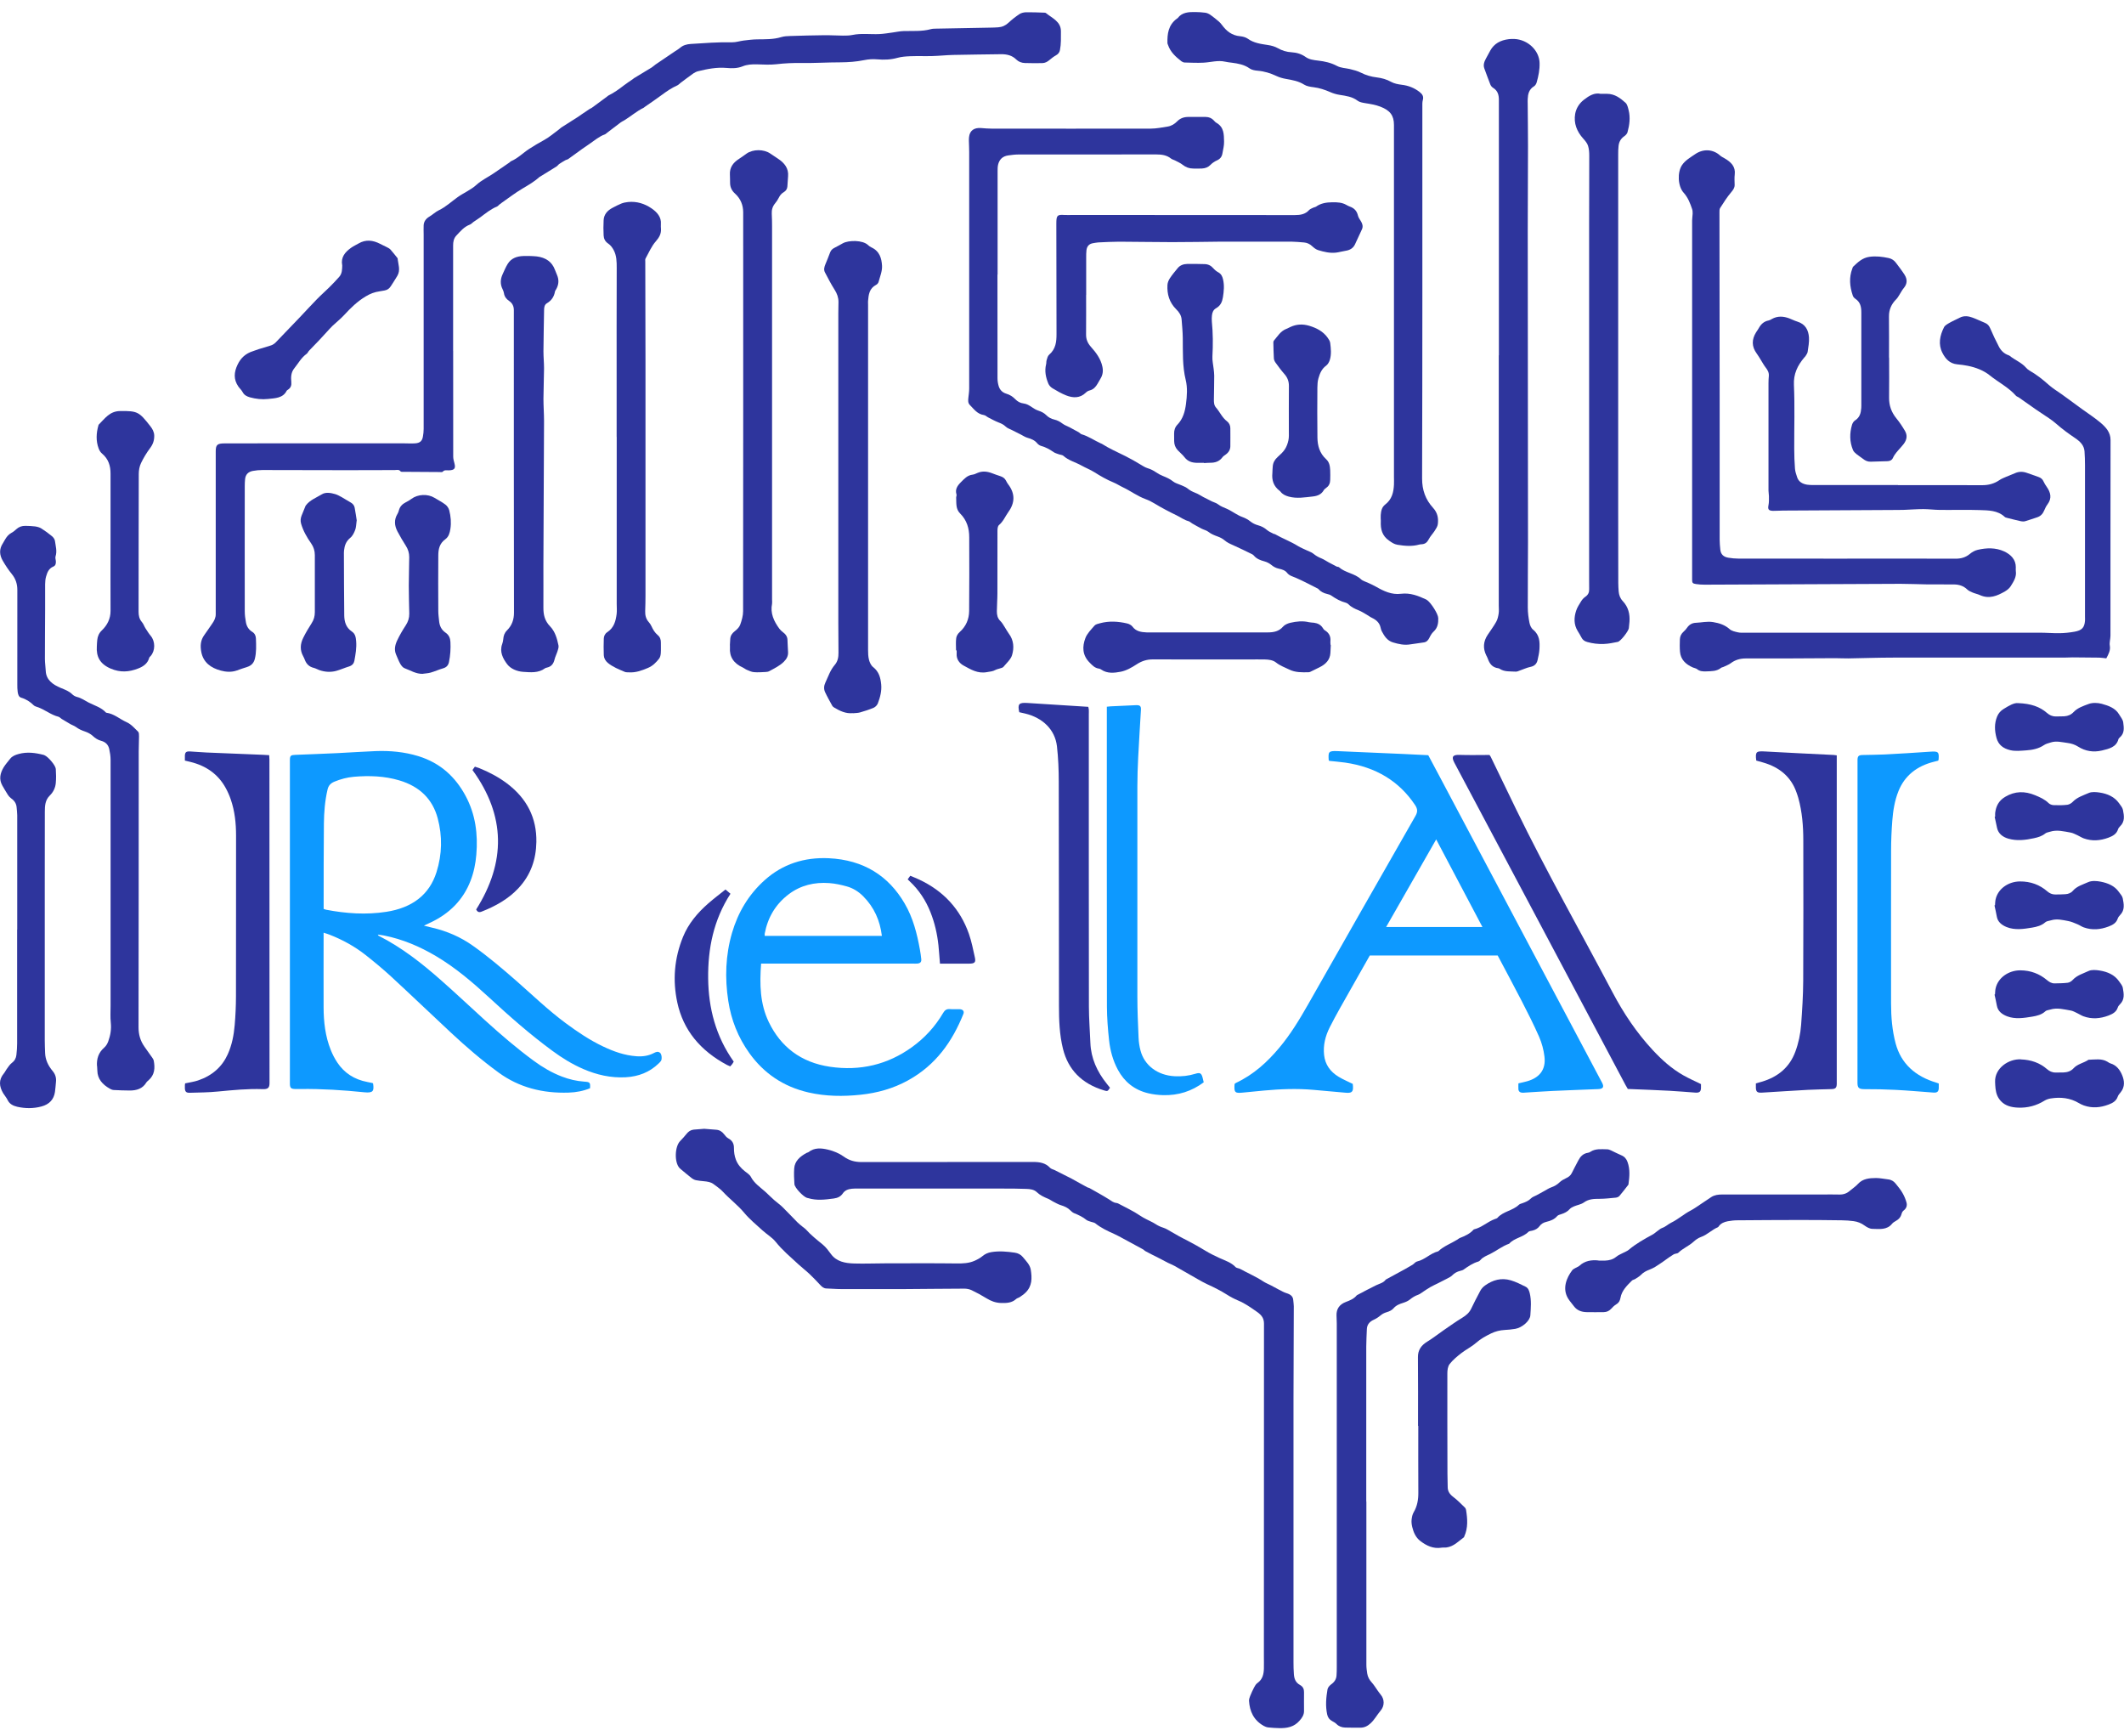 <svg width="93" height="76" viewBox="0 0 93 76" fill="none" xmlns="http://www.w3.org/2000/svg">
<g clip-path="url(#clip0_1_627)">
<path d="M19.842 15.367C19.842 16.908 19.842 18.449 19.844 19.99C19.844 20.088 19.872 20.188 19.898 20.284C19.958 20.51 19.898 20.584 19.647 20.591C19.557 20.593 19.459 20.562 19.384 20.652C19.364 20.677 19.287 20.667 19.234 20.665C18.713 20.664 18.192 20.66 17.67 20.655C17.627 20.655 17.558 20.66 17.543 20.64C17.473 20.54 17.37 20.579 17.28 20.579C16.581 20.579 15.879 20.586 15.18 20.584C13.95 20.584 12.722 20.577 11.491 20.577C11.351 20.577 11.208 20.591 11.071 20.616C10.863 20.654 10.753 20.78 10.732 20.968C10.721 21.068 10.717 21.17 10.717 21.27C10.717 23.101 10.713 24.931 10.717 26.762C10.717 26.922 10.739 27.083 10.768 27.243C10.798 27.414 10.882 27.561 11.047 27.663C11.163 27.734 11.203 27.847 11.206 27.961C11.216 28.255 11.231 28.55 11.158 28.845C11.111 29.027 11.004 29.143 10.811 29.202C10.664 29.248 10.518 29.298 10.374 29.351C10.139 29.436 9.89 29.417 9.671 29.358C9.23 29.241 8.904 29 8.815 28.55C8.763 28.277 8.776 28.032 8.947 27.798C9.065 27.636 9.174 27.468 9.29 27.304C9.38 27.177 9.447 27.044 9.446 26.89C9.444 26.743 9.446 26.594 9.446 26.447C9.446 24.225 9.446 22.005 9.446 19.783C9.446 19.776 9.446 19.77 9.446 19.763C9.446 19.471 9.511 19.412 9.841 19.411C10.608 19.409 11.375 19.411 12.142 19.409C12.485 19.409 12.828 19.409 13.17 19.409C14.675 19.409 16.18 19.409 17.685 19.409C17.848 19.409 18.013 19.421 18.177 19.409C18.385 19.395 18.482 19.309 18.516 19.121C18.537 19.009 18.55 18.894 18.55 18.781C18.55 15.941 18.55 13.101 18.55 10.261C18.55 10.127 18.542 9.992 18.55 9.858C18.561 9.694 18.651 9.57 18.807 9.479C18.949 9.394 19.069 9.275 19.217 9.204C19.529 9.054 19.769 8.822 20.041 8.629C20.309 8.439 20.622 8.312 20.867 8.087C21.078 7.894 21.355 7.762 21.599 7.599C21.837 7.44 22.071 7.276 22.308 7.113C22.332 7.096 22.347 7.069 22.373 7.059C22.681 6.928 22.9 6.693 23.17 6.519C23.377 6.387 23.581 6.26 23.8 6.144C24.04 6.017 24.245 5.834 24.464 5.675C24.506 5.647 24.537 5.608 24.579 5.58C24.82 5.425 25.064 5.274 25.306 5.118C25.366 5.079 25.422 5.035 25.483 4.995C25.595 4.918 25.707 4.844 25.82 4.769C25.85 4.749 25.886 4.737 25.916 4.717C26.135 4.558 26.353 4.397 26.57 4.236C26.593 4.219 26.613 4.197 26.638 4.183C26.887 4.061 27.106 3.902 27.32 3.736C27.438 3.645 27.566 3.564 27.69 3.477C27.72 3.457 27.744 3.432 27.776 3.413C28.029 3.26 28.282 3.11 28.534 2.954C28.595 2.917 28.644 2.864 28.702 2.824C28.991 2.627 29.282 2.431 29.57 2.236C29.642 2.189 29.719 2.146 29.782 2.09C29.914 1.977 30.071 1.935 30.249 1.924C30.849 1.887 31.449 1.838 32.055 1.852C32.222 1.855 32.391 1.796 32.56 1.775C32.757 1.752 32.953 1.725 33.152 1.723C33.508 1.718 33.865 1.73 34.212 1.623C34.335 1.586 34.474 1.579 34.607 1.576C35.099 1.56 35.59 1.547 36.079 1.542C36.355 1.538 36.629 1.557 36.904 1.559C37.045 1.559 37.19 1.559 37.326 1.53C37.718 1.449 38.114 1.51 38.506 1.491C38.697 1.482 38.889 1.449 39.08 1.423C39.241 1.403 39.4 1.364 39.562 1.36C39.963 1.349 40.366 1.384 40.758 1.276C40.827 1.257 40.906 1.255 40.979 1.254C41.769 1.239 42.556 1.225 43.346 1.21C43.464 1.208 43.584 1.205 43.702 1.196C43.88 1.184 44.025 1.118 44.152 1C44.3 0.861 44.465 0.731 44.638 0.617C44.715 0.565 44.831 0.539 44.929 0.537C45.189 0.532 45.448 0.546 45.709 0.554C45.739 0.554 45.776 0.556 45.795 0.571C46.072 0.797 46.455 0.942 46.453 1.371C46.453 1.647 46.464 1.921 46.41 2.194C46.391 2.29 46.339 2.363 46.241 2.419C46.136 2.478 46.039 2.553 45.949 2.629C45.859 2.707 45.757 2.761 45.634 2.763C45.38 2.766 45.127 2.768 44.874 2.759C44.73 2.754 44.599 2.705 44.497 2.605C44.319 2.427 44.089 2.37 43.832 2.373C43.132 2.383 42.433 2.39 41.733 2.405C41.429 2.412 41.126 2.446 40.822 2.454C40.503 2.463 40.182 2.449 39.865 2.461C39.674 2.468 39.475 2.482 39.295 2.532C39.003 2.614 38.707 2.625 38.412 2.598C38.213 2.58 38.024 2.595 37.838 2.632C37.495 2.702 37.15 2.727 36.798 2.729C36.231 2.729 35.667 2.766 35.102 2.758C34.729 2.752 34.364 2.768 33.992 2.812C33.715 2.844 33.426 2.825 33.145 2.817C32.927 2.812 32.715 2.822 32.513 2.905C32.288 2.996 32.044 2.996 31.809 2.974C31.384 2.937 30.981 3.017 30.578 3.115C30.501 3.133 30.424 3.169 30.36 3.213C30.167 3.349 29.981 3.492 29.792 3.633C29.747 3.667 29.709 3.714 29.657 3.738C29.415 3.845 29.203 3.989 28.995 4.143C28.744 4.331 28.481 4.505 28.222 4.686C28.211 4.695 28.203 4.708 28.19 4.713C27.877 4.866 27.622 5.093 27.33 5.271C27.281 5.301 27.225 5.323 27.18 5.357C26.975 5.511 26.773 5.667 26.568 5.823C26.546 5.84 26.527 5.865 26.501 5.875C26.233 5.97 26.03 6.153 25.805 6.304C25.704 6.371 25.604 6.439 25.505 6.51C25.297 6.661 25.09 6.813 24.881 6.962C24.847 6.986 24.796 6.991 24.761 7.011C24.669 7.064 24.575 7.118 24.489 7.177C24.442 7.21 24.412 7.262 24.363 7.291C24.121 7.443 23.875 7.592 23.632 7.743C23.626 7.746 23.617 7.748 23.613 7.753C23.393 7.955 23.133 8.104 22.872 8.258C22.563 8.441 22.282 8.659 21.987 8.864C21.946 8.893 21.906 8.923 21.867 8.954C21.833 8.981 21.807 9.02 21.77 9.037C21.49 9.154 21.267 9.336 21.033 9.511C20.935 9.584 20.83 9.646 20.731 9.716C20.678 9.753 20.635 9.809 20.577 9.831C20.316 9.929 20.159 10.126 19.984 10.31C19.866 10.435 19.84 10.586 19.84 10.744C19.84 11.248 19.84 11.753 19.84 12.258C19.84 13.294 19.84 14.33 19.84 15.367H19.842Z" fill="#2E359D"/>
<path d="M18.569 40.526C18.718 40.561 18.818 40.587 18.917 40.611C19.576 40.763 20.174 41.025 20.708 41.405C21.378 41.879 21.996 42.406 22.606 42.939C23.317 43.562 23.994 44.218 24.761 44.786C25.28 45.171 25.816 45.533 26.413 45.816C26.87 46.033 27.345 46.204 27.868 46.241C28.136 46.261 28.389 46.224 28.622 46.104C28.717 46.055 28.809 46.013 28.903 46.092C28.976 46.153 28.995 46.375 28.937 46.451C28.907 46.49 28.873 46.526 28.837 46.559C28.447 46.937 27.963 47.13 27.395 47.161C26.739 47.196 26.126 47.054 25.539 46.8C25.051 46.588 24.61 46.316 24.194 46.009C23.21 45.288 22.302 44.488 21.417 43.67C20.695 43.007 19.952 42.368 19.086 41.855C18.383 41.44 17.635 41.117 16.808 40.954C16.725 40.937 16.639 40.931 16.543 40.915C16.562 40.942 16.566 40.959 16.575 40.964C17.597 41.483 18.473 42.173 19.305 42.908C19.962 43.486 20.594 44.085 21.241 44.671C21.925 45.291 22.625 45.894 23.378 46.446C23.755 46.722 24.159 46.962 24.609 47.133C24.92 47.252 25.242 47.328 25.58 47.352C25.833 47.369 25.852 47.388 25.835 47.642C25.543 47.762 25.222 47.823 24.897 47.833C23.765 47.87 22.732 47.611 21.837 46.959C21.093 46.417 20.404 45.823 19.741 45.205C18.865 44.389 18.002 43.56 17.121 42.748C16.766 42.421 16.391 42.112 16.011 41.811C15.536 41.437 15.004 41.142 14.424 40.917C14.351 40.888 14.276 40.868 14.169 40.832C14.169 40.927 14.169 40.992 14.169 41.056C14.169 42.072 14.165 43.088 14.169 44.104C14.171 44.739 14.242 45.367 14.484 45.97C14.559 46.158 14.655 46.344 14.769 46.515C15.071 46.971 15.512 47.261 16.091 47.369C16.17 47.384 16.249 47.401 16.316 47.415C16.328 47.432 16.335 47.437 16.337 47.442C16.382 47.762 16.343 47.858 15.949 47.818C15.024 47.723 14.094 47.664 13.162 47.675C13.08 47.675 12.999 47.677 12.917 47.675C12.742 47.669 12.701 47.628 12.693 47.465C12.693 47.432 12.693 47.398 12.693 47.364C12.693 42.693 12.693 38.023 12.693 33.352C12.693 33.325 12.693 33.298 12.693 33.271C12.697 33.08 12.729 33.053 12.941 33.046C13.55 33.022 14.162 33 14.771 32.971C15.328 32.944 15.885 32.904 16.444 32.882C17.08 32.858 17.708 32.916 18.315 33.102C19.292 33.403 19.943 34.021 20.384 34.839C20.823 35.654 20.931 36.523 20.856 37.415C20.824 37.806 20.746 38.189 20.603 38.56C20.281 39.393 19.679 40.008 18.808 40.407C18.743 40.438 18.677 40.468 18.567 40.521L18.569 40.526ZM14.169 39.791C14.22 39.808 14.246 39.82 14.276 39.826C15.15 39.994 16.031 40.055 16.915 39.918C18.034 39.745 18.799 39.183 19.114 38.177C19.358 37.4 19.375 36.609 19.165 35.823C18.944 34.995 18.385 34.431 17.483 34.164C16.836 33.971 16.168 33.949 15.495 34.006C15.199 34.032 14.914 34.108 14.64 34.221C14.467 34.294 14.381 34.399 14.342 34.565C14.227 35.054 14.188 35.551 14.182 36.048C14.169 37.239 14.173 38.428 14.171 39.618C14.171 39.671 14.171 39.725 14.171 39.789L14.169 39.791Z" fill="#0D99FF"/>
<path d="M43.674 12.022C43.674 13.536 43.674 15.05 43.676 16.564C43.676 16.676 43.695 16.793 43.727 16.901C43.773 17.055 43.877 17.179 44.055 17.233C44.214 17.28 44.345 17.363 44.456 17.478C44.552 17.578 44.673 17.646 44.818 17.663C44.959 17.68 45.064 17.748 45.172 17.82C45.266 17.885 45.367 17.946 45.476 17.981C45.605 18.024 45.718 18.081 45.81 18.174C45.906 18.271 46.026 18.337 46.168 18.369C46.299 18.4 46.41 18.459 46.515 18.54C46.614 18.616 46.744 18.66 46.858 18.72C46.984 18.786 47.111 18.855 47.235 18.925C47.278 18.95 47.31 18.997 47.357 19.011C47.664 19.101 47.918 19.284 48.201 19.412C48.214 19.419 48.231 19.421 48.242 19.428C48.566 19.637 48.926 19.792 49.273 19.966C49.39 20.025 49.504 20.086 49.617 20.149C49.716 20.205 49.812 20.267 49.913 20.323C50.02 20.383 50.121 20.457 50.237 20.493C50.382 20.537 50.507 20.599 50.626 20.682C50.714 20.743 50.811 20.794 50.912 20.835C51.075 20.901 51.231 20.969 51.368 21.08C51.458 21.153 51.589 21.184 51.702 21.234C51.799 21.28 51.91 21.314 51.989 21.378C52.096 21.466 52.21 21.529 52.343 21.578C52.465 21.622 52.572 21.7 52.686 21.759C52.814 21.825 52.941 21.892 53.071 21.954C53.155 21.995 53.256 22.018 53.326 22.073C53.446 22.168 53.588 22.218 53.729 22.279C53.86 22.337 53.978 22.42 54.104 22.489C54.192 22.538 54.278 22.591 54.374 22.625C54.513 22.675 54.639 22.738 54.753 22.831C54.843 22.904 54.963 22.963 55.079 22.994C55.235 23.036 55.36 23.102 55.477 23.204C55.559 23.275 55.672 23.319 55.773 23.373C55.784 23.38 55.805 23.373 55.816 23.38C56.144 23.57 56.51 23.703 56.833 23.905C56.953 23.98 57.091 24.032 57.221 24.095C57.318 24.142 57.429 24.176 57.506 24.24C57.613 24.328 57.727 24.393 57.858 24.445C57.971 24.491 58.072 24.564 58.179 24.621C58.293 24.684 58.408 24.745 58.524 24.802C58.556 24.818 58.606 24.811 58.629 24.833C58.901 25.077 59.319 25.101 59.587 25.356C59.668 25.434 59.803 25.466 59.912 25.519C60.028 25.575 60.148 25.625 60.258 25.69C60.59 25.88 60.934 26.045 61.34 25.995C61.751 25.944 62.098 26.084 62.445 26.245C62.464 26.254 62.481 26.269 62.499 26.281C62.659 26.399 62.968 26.872 62.974 27.058C62.981 27.271 62.955 27.483 62.769 27.652C62.689 27.725 62.634 27.825 62.586 27.922C62.537 28.02 62.473 28.101 62.355 28.122C62.153 28.157 61.944 28.177 61.74 28.211C61.481 28.254 61.234 28.196 60.995 28.125C60.737 28.049 60.611 27.842 60.5 27.632C60.476 27.585 60.461 27.53 60.45 27.478C60.407 27.276 60.273 27.144 60.077 27.051C59.992 27.011 59.917 26.953 59.837 26.907C59.724 26.843 59.615 26.77 59.493 26.721C59.328 26.655 59.171 26.584 59.049 26.459C59.021 26.43 58.98 26.403 58.94 26.391C58.7 26.328 58.494 26.215 58.299 26.078C58.248 26.042 58.181 26.018 58.117 26.005C57.959 25.969 57.826 25.903 57.727 25.788C57.723 25.783 57.718 25.776 57.712 25.773C57.389 25.612 57.074 25.441 56.742 25.297C56.602 25.236 56.452 25.204 56.356 25.078C56.27 24.967 56.133 24.926 55.994 24.896C55.869 24.869 55.766 24.814 55.668 24.733C55.584 24.664 55.475 24.606 55.364 24.576C55.188 24.528 55.029 24.469 54.912 24.335C54.89 24.31 54.864 24.283 54.832 24.267C54.552 24.132 54.275 23.991 53.99 23.866C53.855 23.807 53.727 23.749 53.617 23.654C53.54 23.587 53.438 23.532 53.337 23.495C53.183 23.439 53.039 23.385 52.911 23.284C52.831 23.219 52.713 23.195 52.617 23.146C52.476 23.073 52.339 22.996 52.203 22.918C52.146 22.886 52.099 22.833 52.039 22.816C51.843 22.764 51.691 22.643 51.514 22.559C51.182 22.399 50.86 22.23 50.549 22.041C50.427 21.966 50.295 21.9 50.16 21.851C49.8 21.72 49.504 21.492 49.163 21.331C49.026 21.267 48.898 21.18 48.758 21.123C48.462 21.001 48.19 20.845 47.923 20.676C47.747 20.564 47.541 20.486 47.351 20.379C47.091 20.234 46.783 20.159 46.558 19.953C46.517 19.914 46.434 19.914 46.373 19.892C46.29 19.861 46.2 19.839 46.131 19.792C45.964 19.675 45.791 19.578 45.587 19.522C45.521 19.504 45.454 19.455 45.412 19.404C45.304 19.272 45.154 19.212 44.987 19.165C44.883 19.136 44.794 19.072 44.698 19.024C44.57 18.96 44.441 18.896 44.313 18.83C44.218 18.781 44.103 18.745 44.032 18.674C43.942 18.584 43.835 18.538 43.719 18.493C43.565 18.432 43.419 18.352 43.271 18.276C43.207 18.244 43.151 18.181 43.083 18.171C42.785 18.127 42.646 17.909 42.468 17.733C42.38 17.644 42.388 17.536 42.399 17.426C42.414 17.285 42.436 17.146 42.436 17.006C42.438 13.553 42.436 10.102 42.436 6.649C42.436 6.488 42.427 6.327 42.423 6.165C42.423 6.111 42.423 6.056 42.429 6.004C42.459 5.718 42.65 5.579 42.963 5.606C43.111 5.618 43.26 5.631 43.408 5.631C45.733 5.633 48.056 5.636 50.382 5.631C50.631 5.631 50.882 5.579 51.13 5.54C51.295 5.513 51.432 5.426 51.542 5.313C51.67 5.183 51.828 5.122 52.015 5.12C52.276 5.118 52.536 5.118 52.795 5.12C52.936 5.122 53.054 5.171 53.146 5.271C53.179 5.306 53.211 5.347 53.255 5.372C53.603 5.569 53.587 5.892 53.596 6.195C53.602 6.366 53.555 6.541 53.525 6.713C53.502 6.854 53.431 6.959 53.279 7.025C53.174 7.071 53.076 7.14 52.999 7.22C52.896 7.325 52.771 7.369 52.628 7.377C52.503 7.386 52.375 7.379 52.249 7.379C52.071 7.379 51.921 7.323 51.784 7.215C51.687 7.137 51.561 7.084 51.447 7.023C51.389 6.993 51.317 6.979 51.271 6.94C51.085 6.791 50.869 6.761 50.629 6.761C48.61 6.764 46.592 6.761 44.572 6.764C44.432 6.764 44.293 6.785 44.152 6.803C43.89 6.837 43.751 6.993 43.7 7.216C43.68 7.308 43.68 7.404 43.68 7.497C43.68 9.005 43.68 10.512 43.68 12.019L43.674 12.022Z" fill="#2E359D"/>
<path d="M62.535 33.058C62.713 33.393 62.888 33.72 63.062 34.047C65.413 38.478 67.765 42.912 70.117 47.343C70.13 47.367 70.143 47.391 70.156 47.416C70.24 47.589 70.188 47.67 69.984 47.679C69.314 47.706 68.645 47.729 67.975 47.76C67.581 47.779 67.188 47.807 66.794 47.831C66.749 47.834 66.704 47.84 66.661 47.838C66.556 47.834 66.494 47.782 66.484 47.69C66.477 47.604 66.484 47.518 66.484 47.428C66.621 47.396 66.743 47.37 66.863 47.337C67.394 47.188 67.698 46.839 67.624 46.251C67.589 45.96 67.51 45.665 67.392 45.392C67.159 44.861 66.895 44.343 66.629 43.824C66.287 43.161 65.931 42.502 65.577 41.831H59.977C59.825 42.1 59.67 42.373 59.514 42.647C59.229 43.15 58.942 43.652 58.661 44.156C58.511 44.425 58.363 44.698 58.224 44.972C58.029 45.359 57.929 45.76 57.976 46.188C58.021 46.598 58.239 46.915 58.612 47.14C58.801 47.255 59.013 47.343 59.231 47.452C59.233 47.475 59.236 47.514 59.24 47.555C59.259 47.821 59.167 47.861 58.899 47.836C58.432 47.794 57.965 47.75 57.498 47.711C56.776 47.648 56.054 47.677 55.334 47.743C55.015 47.772 54.699 47.807 54.38 47.836C54.085 47.861 54.044 47.822 54.05 47.55C54.05 47.516 54.055 47.484 54.057 47.453C54.078 47.436 54.093 47.421 54.111 47.411C54.89 47.045 55.486 46.498 56.009 45.875C56.506 45.284 56.898 44.634 57.273 43.975C58.837 41.223 60.401 38.471 61.974 35.725C62.076 35.549 62.076 35.42 61.963 35.249C61.264 34.196 60.24 33.581 58.903 33.386C58.668 33.352 58.43 33.335 58.2 33.31C58.188 33.29 58.179 33.278 58.177 33.264C58.158 32.922 58.16 32.865 58.563 32.883C59.523 32.924 60.482 32.966 61.442 33.008C61.798 33.024 62.154 33.042 62.537 33.061L62.535 33.058ZM64.909 40.583C64.228 39.294 63.565 38.038 62.884 36.748C62.141 38.046 61.423 39.303 60.692 40.583H64.909Z" fill="#0D99FF"/>
<path d="M56.636 65.175C56.636 67.705 56.636 70.235 56.636 72.765C56.636 72.939 56.639 73.115 56.653 73.29C56.666 73.485 56.722 73.659 56.926 73.769C57.05 73.837 57.099 73.945 57.097 74.079C57.093 74.355 57.097 74.631 57.097 74.907C57.097 75.076 57.014 75.203 56.894 75.337C56.656 75.606 56.351 75.664 56.004 75.654C55.848 75.649 55.691 75.644 55.537 75.625C55.465 75.617 55.392 75.591 55.33 75.556C54.886 75.303 54.719 74.915 54.689 74.465C54.685 74.394 54.712 74.318 54.738 74.25C54.788 74.125 54.845 73.999 54.908 73.879C54.946 73.808 54.989 73.728 55.057 73.681C55.287 73.517 55.332 73.291 55.34 73.051C55.345 72.87 55.34 72.687 55.34 72.506C55.34 67.654 55.34 62.803 55.344 57.951C55.344 57.721 55.25 57.58 55.042 57.434C54.777 57.25 54.522 57.064 54.218 56.937C54.044 56.864 53.875 56.776 53.72 56.676C53.446 56.503 53.157 56.357 52.859 56.222C52.715 56.156 52.576 56.076 52.439 55.998C52.101 55.807 51.767 55.611 51.43 55.421C51.336 55.368 51.231 55.331 51.134 55.282C51.017 55.224 50.907 55.16 50.791 55.101C50.663 55.035 50.532 54.972 50.404 54.906C50.316 54.86 50.226 54.816 50.14 54.767C50.108 54.75 50.089 54.717 50.057 54.7C49.748 54.53 49.438 54.361 49.127 54.195C49.018 54.137 48.911 54.078 48.799 54.027C48.501 53.894 48.206 53.756 47.955 53.553C47.908 53.516 47.831 53.513 47.77 53.489C47.7 53.463 47.621 53.448 47.569 53.406C47.411 53.277 47.231 53.191 47.038 53.114C46.973 53.089 46.914 53.038 46.866 52.989C46.753 52.874 46.612 52.811 46.453 52.762C46.329 52.725 46.217 52.656 46.102 52.598C46.031 52.562 45.969 52.512 45.894 52.481C45.711 52.407 45.536 52.325 45.394 52.188C45.276 52.075 45.103 52.053 44.94 52.048C44.604 52.036 44.27 52.034 43.935 52.034C41.804 52.034 39.674 52.034 37.542 52.034C37.459 52.034 37.377 52.032 37.296 52.041C37.135 52.058 36.995 52.11 36.904 52.244C36.813 52.38 36.681 52.446 36.505 52.469C36.128 52.519 35.753 52.566 35.38 52.451C35.367 52.446 35.35 52.446 35.337 52.442C35.174 52.393 34.793 51.997 34.784 51.839C34.769 51.612 34.759 51.384 34.774 51.157C34.795 50.83 35.029 50.627 35.324 50.469C35.35 50.456 35.384 50.454 35.404 50.437C35.659 50.232 35.967 50.261 36.25 50.329C36.496 50.386 36.745 50.49 36.942 50.632C37.18 50.805 37.428 50.873 37.722 50.873C40.225 50.871 42.729 50.873 45.232 50.869C45.521 50.869 45.776 50.908 45.975 51.123C46.022 51.176 46.114 51.194 46.185 51.228C46.314 51.292 46.442 51.358 46.571 51.423C46.688 51.48 46.806 51.538 46.92 51.599C47.034 51.66 47.145 51.724 47.258 51.787C47.376 51.853 47.494 51.919 47.614 51.982C47.638 51.995 47.672 51.995 47.698 52.009C47.985 52.173 48.278 52.331 48.555 52.505C48.66 52.571 48.748 52.651 48.882 52.664C48.91 52.667 48.941 52.676 48.966 52.69C49.288 52.864 49.626 53.016 49.926 53.223C50.007 53.279 50.097 53.325 50.185 53.372C50.318 53.443 50.462 53.501 50.586 53.582C50.697 53.655 50.807 53.707 50.937 53.748C51.066 53.788 51.179 53.868 51.299 53.934C51.406 53.993 51.509 54.058 51.616 54.115C51.741 54.185 51.871 54.249 51.998 54.315C52.266 54.456 52.529 54.601 52.786 54.759C52.971 54.872 53.178 54.974 53.38 55.067C53.637 55.184 53.911 55.267 54.104 55.475C54.125 55.499 54.17 55.506 54.203 55.519C54.232 55.529 54.263 55.531 54.288 55.545C54.627 55.731 54.987 55.885 55.31 56.098C55.417 56.168 55.541 56.215 55.657 56.276C55.771 56.335 55.884 56.4 55.998 56.459C56.107 56.515 56.214 56.578 56.33 56.613C56.504 56.666 56.617 56.75 56.626 56.923C56.632 57.009 56.649 57.097 56.649 57.184C56.645 58.544 56.639 59.902 56.636 61.261C56.634 62.567 56.636 63.873 56.636 65.178V65.175Z" fill="#2E359D"/>
<path d="M59.827 65.741C59.827 68.123 59.827 70.504 59.827 72.887C59.827 73.014 59.846 73.141 59.865 73.268C59.887 73.417 59.962 73.546 60.069 73.664C60.167 73.773 60.24 73.898 60.324 74.015C60.365 74.071 60.403 74.128 60.448 74.181C60.63 74.392 60.626 74.685 60.45 74.89C60.296 75.07 60.191 75.278 60.011 75.444C59.883 75.562 59.747 75.635 59.563 75.635C59.342 75.635 59.118 75.637 58.897 75.63C58.753 75.625 58.623 75.579 58.522 75.478C58.47 75.424 58.396 75.383 58.327 75.346C58.203 75.278 58.139 75.183 58.111 75.056C58.031 74.687 58.063 74.32 58.126 73.954C58.141 73.873 58.22 73.786 58.297 73.73C58.436 73.63 58.509 73.507 58.52 73.353C58.53 73.232 58.531 73.111 58.531 72.99C58.531 67.971 58.531 62.952 58.531 57.931C58.531 57.817 58.524 57.702 58.52 57.589C58.511 57.309 58.644 57.106 58.929 56.998C59.111 56.93 59.283 56.859 59.403 56.711C59.407 56.706 59.415 56.701 59.42 56.698C59.694 56.554 59.966 56.407 60.245 56.271C60.395 56.198 60.57 56.164 60.671 56.026C60.675 56.02 60.682 56.015 60.688 56.012C60.965 55.861 61.245 55.711 61.522 55.558C61.635 55.496 61.747 55.431 61.856 55.364C61.922 55.321 61.974 55.243 62.046 55.226C62.394 55.147 62.623 54.869 62.965 54.783C62.972 54.781 62.98 54.778 62.983 54.773C63.219 54.551 63.536 54.439 63.81 54.268C63.846 54.244 63.88 54.214 63.919 54.198C64.144 54.11 64.363 54.012 64.519 53.833C64.523 53.828 64.53 53.822 64.536 53.821C64.881 53.739 65.125 53.489 65.449 53.37C65.49 53.355 65.541 53.343 65.567 53.315C65.811 53.033 66.24 53.001 66.503 52.745C66.54 52.708 66.606 52.693 66.66 52.674C66.799 52.625 66.929 52.571 67.034 52.464C67.094 52.402 67.193 52.371 67.276 52.327C67.396 52.261 67.514 52.195 67.634 52.131C67.728 52.08 67.818 52.017 67.919 51.982C68.061 51.933 68.18 51.863 68.284 51.762C68.363 51.685 68.468 51.628 68.571 51.579C68.684 51.528 68.766 51.464 68.819 51.359C68.909 51.174 69.008 50.995 69.102 50.812C69.19 50.641 69.308 50.5 69.533 50.466C69.569 50.461 69.606 50.446 69.635 50.425C69.858 50.276 70.117 50.312 70.366 50.315C70.422 50.315 70.482 50.337 70.535 50.361C70.687 50.431 70.833 50.512 70.989 50.576C71.137 50.637 71.216 50.74 71.264 50.876C71.377 51.193 71.349 51.513 71.305 51.834C71.305 51.848 71.302 51.863 71.292 51.873C71.165 52.036 71.041 52.2 70.906 52.358C70.872 52.397 70.805 52.425 70.75 52.431C70.514 52.454 70.278 52.481 70.042 52.483C69.792 52.483 69.56 52.488 69.348 52.644C69.231 52.728 69.063 52.752 68.922 52.812C68.851 52.842 68.774 52.881 68.727 52.935C68.629 53.047 68.504 53.108 68.361 53.154C68.299 53.174 68.221 53.193 68.185 53.235C68.059 53.386 67.887 53.448 67.696 53.494C67.578 53.523 67.48 53.582 67.411 53.677C67.334 53.782 67.223 53.846 67.086 53.877C67.028 53.889 66.955 53.895 66.921 53.929C66.691 54.168 66.3 54.195 66.081 54.447C65.774 54.554 65.53 54.757 65.245 54.898C65.095 54.972 64.937 55.028 64.828 55.155C64.802 55.186 64.765 55.218 64.725 55.23C64.48 55.303 64.281 55.441 64.082 55.582C64.043 55.609 63.988 55.623 63.938 55.636C63.797 55.67 63.683 55.734 63.585 55.834C63.529 55.892 63.446 55.931 63.37 55.971C63.236 56.042 63.099 56.11 62.965 56.178C62.854 56.234 62.741 56.283 62.634 56.344C62.529 56.403 62.43 56.474 62.329 56.539C62.25 56.588 62.179 56.652 62.093 56.683C61.958 56.73 61.847 56.798 61.74 56.886C61.656 56.955 61.543 57.004 61.434 57.038C61.269 57.089 61.125 57.147 61.012 57.28C60.947 57.358 60.829 57.414 60.72 57.445C60.609 57.477 60.521 57.523 60.438 57.594C60.354 57.666 60.255 57.729 60.15 57.777C59.957 57.865 59.855 57.997 59.848 58.19C59.839 58.446 59.822 58.7 59.822 58.955C59.82 61.216 59.822 63.477 59.822 65.737L59.827 65.741Z" fill="#2E359D"/>
<path d="M92.224 28.821C92.119 28.811 92.017 28.792 91.916 28.79C91.53 28.784 91.142 28.782 90.755 28.779C90.652 28.779 90.547 28.787 90.444 28.787C87.926 28.787 85.407 28.785 82.889 28.789C82.234 28.789 81.58 28.814 80.925 28.824C80.732 28.828 80.539 28.812 80.346 28.814C79.602 28.816 78.857 28.823 78.113 28.826C77.554 28.828 76.997 28.829 76.438 28.826C76.189 28.826 75.975 28.889 75.782 29.034C75.688 29.105 75.566 29.146 75.457 29.199C75.425 29.214 75.38 29.217 75.356 29.238C75.168 29.393 74.934 29.383 74.705 29.392C74.563 29.397 74.426 29.392 74.308 29.295C74.261 29.256 74.186 29.248 74.126 29.222C73.801 29.082 73.586 28.865 73.559 28.53C73.544 28.35 73.548 28.171 73.554 27.991C73.558 27.859 73.612 27.744 73.721 27.649C73.779 27.598 73.831 27.539 73.873 27.476C73.963 27.346 74.09 27.271 74.255 27.265C74.507 27.255 74.748 27.192 75.007 27.234C75.288 27.28 75.528 27.36 75.737 27.546C75.823 27.624 75.969 27.654 76.097 27.683C76.196 27.707 76.303 27.698 76.408 27.698C79.962 27.698 83.515 27.698 87.069 27.698C87.811 27.698 88.556 27.697 89.298 27.698C89.595 27.698 89.893 27.725 90.189 27.72C90.403 27.717 90.618 27.693 90.829 27.656C91.16 27.597 91.267 27.476 91.292 27.177C91.297 27.116 91.292 27.056 91.292 26.995C91.292 24.789 91.292 22.581 91.292 20.374C91.292 20.168 91.286 19.959 91.271 19.753C91.25 19.499 91.084 19.331 90.864 19.182C90.575 18.986 90.292 18.782 90.033 18.552C89.835 18.374 89.595 18.235 89.371 18.08C89.283 18.019 89.193 17.961 89.105 17.9C88.865 17.733 88.625 17.561 88.385 17.394C88.349 17.37 88.299 17.358 88.272 17.328C87.95 16.962 87.493 16.732 87.112 16.425C86.855 16.219 86.512 16.085 86.161 16.015C86.011 15.985 85.857 15.964 85.704 15.951C85.36 15.919 85.178 15.699 85.053 15.455C84.856 15.077 84.936 14.689 85.12 14.325C85.163 14.239 85.285 14.176 85.383 14.12C85.52 14.041 85.67 13.982 85.81 13.907C85.998 13.81 86.187 13.838 86.369 13.905C86.555 13.973 86.731 14.061 86.915 14.136C87.031 14.183 87.093 14.263 87.14 14.369C87.258 14.644 87.386 14.916 87.526 15.182C87.614 15.348 87.748 15.485 87.948 15.553C87.961 15.558 87.976 15.563 87.987 15.572C88.216 15.76 88.516 15.87 88.711 16.097C88.753 16.144 88.801 16.188 88.858 16.22C89.174 16.4 89.45 16.62 89.715 16.857C89.882 17.008 90.086 17.125 90.27 17.258C90.57 17.477 90.87 17.697 91.17 17.915C91.429 18.103 91.702 18.279 91.946 18.483C92.197 18.691 92.413 18.921 92.411 19.267C92.406 22.12 92.409 24.974 92.407 27.827C92.407 27.974 92.355 28.125 92.379 28.267C92.413 28.469 92.329 28.628 92.224 28.824V28.821Z" fill="#2E359D"/>
<path d="M60.456 22.747C60.456 22.679 60.452 22.611 60.456 22.545C60.471 22.376 60.497 22.206 60.651 22.088C60.95 21.858 61.018 21.548 61.035 21.219C61.041 21.106 61.035 20.991 61.035 20.875C61.035 15.739 61.035 10.605 61.035 5.469C61.035 5.054 60.864 4.832 60.439 4.669C60.223 4.586 60 4.551 59.773 4.515C59.658 4.497 59.527 4.473 59.443 4.409C59.212 4.232 58.938 4.197 58.657 4.153C58.513 4.131 58.368 4.087 58.237 4.029C58.008 3.929 57.776 3.851 57.521 3.819C57.376 3.801 57.215 3.777 57.101 3.704C56.859 3.55 56.587 3.504 56.309 3.455C56.165 3.43 56.02 3.389 55.891 3.328C55.63 3.205 55.362 3.12 55.068 3.096C54.946 3.086 54.805 3.061 54.714 2.995C54.479 2.827 54.207 2.78 53.928 2.744C53.832 2.732 53.736 2.722 53.643 2.7C53.32 2.627 53.011 2.729 52.694 2.744C52.422 2.758 52.146 2.744 51.874 2.737C51.826 2.737 51.769 2.713 51.732 2.685C51.477 2.487 51.241 2.272 51.143 1.968C51.136 1.943 51.117 1.918 51.117 1.892C51.107 1.487 51.151 1.098 51.531 0.815C51.542 0.807 51.559 0.802 51.567 0.791C51.754 0.539 52.043 0.522 52.338 0.527C52.486 0.531 52.636 0.536 52.782 0.558C52.857 0.57 52.936 0.607 52.998 0.651C53.125 0.741 53.247 0.839 53.365 0.94C53.42 0.986 53.465 1.04 53.506 1.096C53.699 1.357 53.935 1.555 54.305 1.587C54.419 1.598 54.548 1.633 54.637 1.696C54.895 1.882 55.199 1.924 55.509 1.97C55.659 1.992 55.818 2.034 55.946 2.107C56.135 2.214 56.334 2.277 56.551 2.288C56.782 2.302 56.986 2.365 57.168 2.495C57.328 2.608 57.523 2.631 57.714 2.653C58.005 2.686 58.284 2.749 58.537 2.885C58.71 2.978 58.907 2.978 59.092 3.02C59.263 3.061 59.439 3.105 59.591 3.183C59.81 3.294 60.039 3.36 60.285 3.389C60.508 3.416 60.714 3.474 60.911 3.584C61.044 3.658 61.215 3.692 61.374 3.711C61.672 3.746 61.929 3.85 62.156 4.026C62.278 4.121 62.344 4.222 62.299 4.378C62.271 4.48 62.278 4.591 62.278 4.7C62.278 10.117 62.284 15.536 62.267 20.953C62.267 21.449 62.413 21.868 62.749 22.235C62.95 22.454 62.987 22.694 62.955 22.951C62.942 23.051 62.874 23.15 62.816 23.241C62.736 23.366 62.625 23.478 62.558 23.608C62.49 23.739 62.406 23.819 62.244 23.827C62.207 23.829 62.169 23.832 62.136 23.842C61.821 23.929 61.506 23.901 61.187 23.849C61.042 23.825 60.939 23.751 60.825 23.671C60.508 23.453 60.446 23.158 60.459 22.831C60.459 22.804 60.459 22.777 60.459 22.75L60.456 22.747Z" fill="#2E359D"/>
<path d="M80.888 24.455C82.467 24.455 84.048 24.452 85.627 24.459C85.872 24.459 86.073 24.399 86.253 24.248C86.347 24.169 86.471 24.099 86.594 24.071C86.984 23.979 87.386 23.971 87.749 24.138C88.049 24.277 88.265 24.499 88.263 24.834C88.263 24.889 88.256 24.943 88.263 24.995C88.304 25.253 88.166 25.461 88.036 25.668C87.98 25.757 87.884 25.834 87.787 25.891C87.448 26.086 87.097 26.238 86.686 26.05C86.587 26.005 86.474 25.984 86.375 25.942C86.289 25.905 86.197 25.866 86.135 25.805C85.975 25.652 85.78 25.588 85.555 25.586C85.154 25.585 84.755 25.586 84.353 25.583C83.975 25.578 83.596 25.559 83.215 25.559C81.24 25.566 79.268 25.576 77.293 25.585C76.408 25.588 75.521 25.595 74.636 25.596C74.51 25.596 74.383 25.588 74.259 25.569C74.111 25.547 74.09 25.514 74.09 25.38C74.09 24.662 74.09 23.944 74.09 23.226C74.09 18.703 74.09 14.18 74.09 9.656C74.09 9.556 74.109 9.457 74.113 9.357C74.113 9.291 74.113 9.221 74.092 9.159C74.006 8.903 73.912 8.652 73.717 8.435C73.46 8.149 73.438 7.538 73.648 7.228C73.786 7.021 74.011 6.894 74.218 6.752C74.604 6.485 75.032 6.551 75.311 6.805C75.367 6.855 75.442 6.893 75.512 6.932C75.799 7.096 75.997 7.299 75.956 7.636C75.937 7.789 75.95 7.944 75.952 8.098C75.952 8.225 75.887 8.313 75.8 8.417C75.617 8.63 75.469 8.871 75.317 9.106C75.283 9.159 75.287 9.236 75.287 9.302C75.288 12.049 75.292 14.794 75.296 17.541C75.296 19.573 75.296 21.607 75.296 23.639C75.296 23.779 75.311 23.92 75.324 24.061C75.345 24.264 75.459 24.381 75.678 24.416C75.825 24.44 75.973 24.455 76.121 24.455C77.707 24.459 79.296 24.457 80.882 24.457L80.888 24.455Z" fill="#2E359D"/>
<path d="M33.325 42.187C33.259 43.084 33.272 43.943 33.666 44.754C34.184 45.819 35.056 46.512 36.344 46.702C37.669 46.896 38.87 46.605 39.925 45.846C40.499 45.433 40.953 44.93 41.294 44.348C41.366 44.226 41.443 44.163 41.602 44.177C41.742 44.19 41.885 44.175 42.026 44.182C42.161 44.189 42.228 44.273 42.183 44.387C41.701 45.586 40.985 46.627 39.743 47.306C39.11 47.653 38.418 47.848 37.683 47.926C36.916 48.007 36.151 47.999 35.399 47.826C34.283 47.569 33.439 46.976 32.816 46.112C32.312 45.411 32.014 44.642 31.888 43.819C31.734 42.817 31.766 41.82 32.053 40.836C32.312 39.955 32.768 39.169 33.49 38.524C34.264 37.833 35.209 37.522 36.289 37.572C37.816 37.645 38.905 38.345 39.608 39.549C39.978 40.18 40.152 40.87 40.278 41.569C40.302 41.708 40.325 41.848 40.338 41.989C40.351 42.118 40.293 42.175 40.152 42.185C40.092 42.189 40.032 42.185 39.974 42.185C37.851 42.185 35.729 42.185 33.604 42.185H33.321L33.325 42.187ZM38.613 40.969C38.53 40.297 38.277 39.721 37.793 39.235C37.596 39.037 37.356 38.883 37.075 38.805C36.828 38.736 36.571 38.68 36.314 38.661C35.657 38.611 35.057 38.758 34.544 39.142C33.944 39.593 33.615 40.182 33.484 40.868C33.478 40.898 33.484 40.931 33.484 40.971H38.615L38.613 40.969Z" fill="#0D99FF"/>
<path d="M65.629 15.556C65.629 11.829 65.629 8.1 65.629 4.373C65.629 4.16 65.584 3.975 65.376 3.845C65.323 3.813 65.278 3.757 65.256 3.702C65.162 3.47 65.082 3.235 64.993 3C64.933 2.839 64.99 2.697 65.067 2.554C65.129 2.439 65.19 2.326 65.254 2.211C65.421 1.907 65.704 1.758 66.064 1.714C66.145 1.704 66.227 1.703 66.308 1.706C66.897 1.733 67.394 2.207 67.411 2.752C67.42 3.044 67.364 3.328 67.283 3.609C67.266 3.67 67.223 3.743 67.169 3.777C66.942 3.914 66.901 4.121 66.891 4.341C66.887 4.409 66.891 4.475 66.891 4.542C66.895 5.16 66.904 5.78 66.904 6.398C66.904 7.629 66.893 8.861 66.893 10.092C66.895 14.647 66.903 19.202 66.904 23.758C66.904 24.706 66.891 25.654 66.895 26.602C66.895 26.823 66.925 27.046 66.968 27.263C66.989 27.37 67.041 27.497 67.127 27.566C67.422 27.805 67.422 28.11 67.405 28.421C67.396 28.58 67.358 28.741 67.323 28.899C67.287 29.055 67.195 29.16 67.006 29.197C66.848 29.229 66.702 29.302 66.55 29.353C66.488 29.375 66.422 29.409 66.361 29.403C66.126 29.388 65.88 29.419 65.67 29.283C65.652 29.271 65.631 29.259 65.61 29.256C65.329 29.222 65.217 29.041 65.14 28.826C65.125 28.782 65.1 28.74 65.078 28.695C64.924 28.384 64.945 28.082 65.14 27.79C65.265 27.6 65.404 27.417 65.513 27.219C65.575 27.109 65.601 26.978 65.62 26.855C65.637 26.743 65.624 26.626 65.624 26.513C65.624 22.858 65.624 19.204 65.624 15.551L65.629 15.556Z" fill="#2E359D"/>
<path d="M4.246 46.668C4.229 46.359 4.306 46.085 4.564 45.862C4.645 45.791 4.705 45.687 4.741 45.587C4.836 45.325 4.881 45.056 4.851 44.775C4.825 44.527 4.842 44.277 4.842 44.028C4.842 40.441 4.844 36.854 4.842 33.266C4.842 33.107 4.816 32.944 4.782 32.787C4.742 32.611 4.628 32.484 4.427 32.431C4.281 32.392 4.167 32.316 4.06 32.216C3.97 32.133 3.848 32.067 3.726 32.026C3.578 31.976 3.441 31.916 3.319 31.823C3.252 31.773 3.164 31.747 3.089 31.705C2.957 31.63 2.828 31.552 2.7 31.474C2.652 31.444 2.612 31.392 2.56 31.378C2.217 31.293 1.96 31.058 1.63 30.951C1.573 30.933 1.511 30.912 1.474 30.875C1.32 30.723 1.148 30.609 0.926 30.543C0.814 30.509 0.789 30.389 0.774 30.289C0.759 30.182 0.758 30.074 0.758 29.967C0.758 28.587 0.756 27.209 0.759 25.829C0.759 25.57 0.69 25.343 0.519 25.133C0.369 24.95 0.24 24.752 0.122 24.55C-0.026 24.298 -0.043 24.037 0.128 23.781C0.165 23.724 0.195 23.661 0.231 23.604C0.296 23.497 0.371 23.4 0.491 23.334C0.574 23.29 0.649 23.231 0.714 23.168C0.825 23.065 0.96 23.017 1.116 23.021C1.256 23.024 1.399 23.028 1.538 23.046C1.631 23.06 1.731 23.085 1.808 23.134C1.973 23.238 2.13 23.353 2.277 23.475C2.338 23.526 2.395 23.607 2.406 23.68C2.436 23.905 2.507 24.128 2.432 24.359C2.412 24.418 2.44 24.491 2.445 24.557C2.453 24.655 2.443 24.758 2.338 24.802C2.128 24.89 2.07 25.065 2.018 25.239C1.986 25.348 1.978 25.465 1.976 25.578C1.973 25.956 1.976 26.331 1.976 26.709C1.975 27.422 1.965 28.135 1.967 28.848C1.967 29.022 1.995 29.197 2.003 29.371C2.02 29.764 2.308 29.969 2.657 30.115C2.841 30.191 3.023 30.255 3.164 30.396C3.216 30.448 3.295 30.492 3.37 30.511C3.563 30.558 3.711 30.668 3.878 30.755C4.141 30.889 4.437 30.97 4.636 31.192C4.639 31.197 4.649 31.2 4.654 31.202C4.999 31.247 5.239 31.48 5.536 31.612C5.751 31.708 5.886 31.879 6.044 32.028C6.089 32.072 6.087 32.167 6.087 32.238C6.087 32.453 6.074 32.668 6.074 32.883C6.072 36.914 6.074 40.946 6.066 44.976C6.066 45.284 6.141 45.56 6.321 45.816C6.44 45.985 6.561 46.155 6.68 46.324C6.702 46.358 6.725 46.395 6.732 46.434C6.79 46.751 6.781 47.052 6.501 47.296C6.47 47.323 6.432 47.35 6.411 47.384C6.254 47.655 5.988 47.745 5.671 47.741C5.44 47.74 5.211 47.731 4.981 47.719C4.924 47.716 4.864 47.694 4.816 47.665C4.487 47.481 4.268 47.235 4.262 46.868C4.262 46.8 4.255 46.734 4.251 46.666L4.246 46.668Z" fill="#2E359D"/>
<path d="M70.09 4.107C70.214 4.107 70.289 4.107 70.364 4.107C70.707 4.109 70.947 4.298 71.169 4.495C71.255 4.571 71.281 4.712 71.311 4.828C71.39 5.15 71.349 5.47 71.262 5.785C71.246 5.85 71.186 5.917 71.124 5.96C70.964 6.071 70.887 6.215 70.869 6.39C70.855 6.51 70.853 6.632 70.853 6.752C70.853 11.954 70.853 17.157 70.853 22.359C70.853 23.415 70.853 24.472 70.857 25.529C70.857 25.649 70.865 25.771 70.874 25.891C70.887 26.049 70.938 26.193 71.054 26.316C71.3 26.577 71.371 26.887 71.347 27.221C71.339 27.314 71.33 27.407 71.319 27.502C71.305 27.627 70.962 28.074 70.835 28.101C70.634 28.143 70.428 28.184 70.224 28.192C69.98 28.201 69.738 28.174 69.5 28.106C69.372 28.071 69.295 28.011 69.243 27.906C69.194 27.808 69.134 27.715 69.078 27.622C68.905 27.337 68.915 27.038 69.01 26.741C69.057 26.594 69.147 26.457 69.23 26.323C69.276 26.248 69.34 26.177 69.415 26.125C69.543 26.038 69.586 25.928 69.582 25.793C69.578 25.632 69.58 25.47 69.58 25.309C69.58 20.134 69.58 14.959 69.58 9.783C69.58 8.794 69.588 7.805 69.586 6.817C69.586 6.669 69.576 6.517 69.531 6.378C69.496 6.268 69.41 6.165 69.327 6.073C69.038 5.755 68.9 5.391 68.969 4.988C69.01 4.751 69.141 4.53 69.353 4.366C69.58 4.19 69.818 4.044 70.092 4.109L70.09 4.107Z" fill="#2E359D"/>
<path d="M31.958 28.252C31.963 28.159 31.969 28.064 31.974 27.971C31.984 27.829 32.053 27.724 32.177 27.629C32.275 27.554 32.374 27.453 32.411 27.346C32.479 27.156 32.537 26.955 32.537 26.758C32.543 20.938 32.543 15.118 32.541 9.298C32.541 8.986 32.432 8.7 32.183 8.475C32.042 8.348 31.973 8.2 31.967 8.026C31.963 7.899 31.967 7.77 31.959 7.643C31.943 7.345 32.089 7.128 32.35 6.961C32.464 6.886 32.575 6.805 32.685 6.727C32.97 6.525 33.445 6.525 33.73 6.724C33.835 6.798 33.944 6.868 34.052 6.939C34.347 7.13 34.538 7.37 34.506 7.719C34.493 7.867 34.485 8.014 34.476 8.161C34.469 8.27 34.414 8.356 34.315 8.414C34.208 8.475 34.148 8.561 34.097 8.661C34.054 8.746 34 8.829 33.938 8.903C33.824 9.039 33.784 9.189 33.792 9.357C33.801 9.538 33.805 9.719 33.805 9.9C33.805 15.35 33.805 20.801 33.805 26.25C33.805 26.311 33.814 26.374 33.805 26.432C33.72 26.843 33.882 27.195 34.127 27.527C34.169 27.581 34.221 27.631 34.277 27.673C34.399 27.763 34.476 27.868 34.48 28.015C34.484 28.196 34.499 28.377 34.506 28.557C34.512 28.719 34.444 28.848 34.319 28.972C34.139 29.151 33.908 29.258 33.687 29.38C33.64 29.407 33.576 29.417 33.518 29.419C33.347 29.427 33.175 29.441 33.006 29.425C32.901 29.417 32.8 29.364 32.7 29.324C32.64 29.3 32.59 29.255 32.532 29.227C32.128 29.046 31.933 28.758 31.961 28.349C31.963 28.315 31.961 28.281 31.961 28.247C31.961 28.247 31.959 28.247 31.958 28.247V28.252Z" fill="#2E359D"/>
<path d="M37.345 31.22C37.034 31.251 36.781 31.127 36.535 30.982C36.499 30.96 36.46 30.931 36.441 30.897C36.333 30.699 36.22 30.502 36.126 30.299C36.064 30.165 36.074 30.021 36.138 29.886C36.263 29.622 36.351 29.341 36.55 29.109C36.685 28.951 36.715 28.768 36.713 28.577C36.708 28.133 36.706 27.69 36.706 27.246C36.706 22.738 36.706 18.23 36.706 13.721C36.706 13.553 36.713 13.384 36.713 13.216C36.713 13.025 36.651 12.852 36.543 12.683C36.387 12.439 36.258 12.183 36.123 11.929C36.055 11.804 36.094 11.68 36.145 11.558C36.209 11.401 36.276 11.245 36.333 11.086C36.368 10.984 36.421 10.906 36.528 10.854C36.659 10.791 36.783 10.715 36.91 10.647C37.16 10.513 37.771 10.503 38.007 10.728C38.048 10.767 38.095 10.803 38.148 10.827C38.521 10.996 38.603 11.321 38.62 11.639C38.633 11.871 38.53 12.11 38.468 12.344C38.455 12.391 38.41 12.445 38.363 12.469C38.06 12.628 38.033 12.898 38.009 13.169C38.003 13.223 38.009 13.277 38.009 13.329C38.009 18.369 38.009 23.409 38.009 28.448C38.009 28.596 38.013 28.746 38.05 28.889C38.08 29 38.136 29.129 38.228 29.202C38.491 29.407 38.555 29.679 38.583 29.96C38.611 30.243 38.54 30.523 38.437 30.792C38.408 30.866 38.333 30.949 38.257 30.983C38.063 31.066 37.857 31.131 37.653 31.19C37.555 31.217 37.446 31.214 37.343 31.225L37.345 31.22Z" fill="#2E359D"/>
<path d="M27 19.128C27 18.388 27 17.648 27 16.908C27 15.185 26.996 13.463 27.003 11.741C27.003 11.462 27.003 11.187 26.863 10.935C26.808 10.837 26.733 10.733 26.638 10.669C26.495 10.574 26.437 10.452 26.43 10.308C26.418 10.086 26.418 9.865 26.43 9.643C26.441 9.392 26.591 9.216 26.827 9.094C26.949 9.032 27.071 8.964 27.2 8.913C27.294 8.876 27.397 8.854 27.498 8.844C27.881 8.805 28.228 8.918 28.522 9.118C28.766 9.284 28.965 9.502 28.937 9.816C28.929 9.888 28.94 9.963 28.942 10.037C28.948 10.241 28.865 10.393 28.719 10.561C28.524 10.781 28.41 11.059 28.267 11.314C28.245 11.353 28.252 11.407 28.254 11.453C28.258 12.906 28.263 14.359 28.263 15.814C28.263 19.231 28.263 22.65 28.263 26.067C28.263 26.296 28.258 26.524 28.25 26.753C28.245 26.926 28.278 27.087 28.4 27.227C28.451 27.285 28.496 27.349 28.526 27.417C28.592 27.561 28.669 27.695 28.798 27.803C28.903 27.889 28.939 28.005 28.937 28.131C28.935 28.286 28.944 28.441 28.933 28.596C28.927 28.68 28.907 28.775 28.854 28.841C28.725 29.002 28.582 29.153 28.368 29.242C28.102 29.354 27.838 29.454 27.536 29.434C27.476 29.43 27.41 29.437 27.36 29.415C27.099 29.305 26.833 29.2 26.615 29.021C26.505 28.929 26.443 28.812 26.437 28.684C26.428 28.441 26.428 28.199 26.437 27.957C26.441 27.849 26.486 27.744 26.589 27.676C26.889 27.478 26.96 27.183 27 26.88C27.018 26.734 27.003 26.585 27.003 26.436C27.003 24.001 27.003 21.564 27.003 19.129L27 19.128Z" fill="#2E359D"/>
<path d="M47.556 12.908C47.556 13.487 47.559 14.064 47.554 14.644C47.552 14.855 47.62 15.021 47.773 15.192C47.996 15.44 48.195 15.712 48.266 16.041C48.31 16.234 48.289 16.415 48.18 16.586C48.137 16.655 48.099 16.73 48.056 16.801C47.978 16.933 47.884 17.05 47.708 17.094C47.646 17.109 47.584 17.146 47.541 17.191C47.288 17.438 46.984 17.429 46.68 17.309C46.47 17.226 46.273 17.111 46.082 16.996C46.007 16.95 45.935 16.874 45.904 16.798C45.789 16.525 45.731 16.242 45.804 15.947C45.819 15.89 45.808 15.826 45.827 15.768C45.853 15.685 45.872 15.585 45.935 15.531C46.232 15.277 46.26 14.955 46.26 14.62C46.258 13.011 46.254 11.404 46.252 9.795C46.252 9.755 46.252 9.714 46.254 9.675C46.266 9.43 46.318 9.392 46.597 9.411C46.723 9.419 46.851 9.411 46.976 9.411C50.217 9.411 53.457 9.411 56.697 9.416C56.939 9.416 57.153 9.38 57.316 9.199C57.361 9.15 57.438 9.123 57.502 9.091C57.541 9.072 57.592 9.069 57.626 9.045C57.834 8.896 58.074 8.859 58.334 8.855C58.556 8.852 58.764 8.862 58.953 8.972C59.004 9.001 59.056 9.028 59.111 9.047C59.308 9.118 59.413 9.248 59.458 9.435C59.478 9.523 59.54 9.606 59.589 9.687C59.658 9.799 59.688 9.914 59.636 10.034C59.536 10.258 59.431 10.479 59.327 10.701C59.25 10.862 59.111 10.95 58.918 10.979C58.779 10.999 58.642 11.042 58.503 11.059C58.231 11.091 57.969 11.027 57.716 10.95C57.616 10.92 57.526 10.845 57.449 10.774C57.35 10.683 57.236 10.627 57.099 10.615C56.913 10.6 56.727 10.581 56.544 10.579C55.837 10.576 55.128 10.579 54.421 10.579C54.102 10.579 53.783 10.578 53.465 10.579C52.75 10.586 52.036 10.6 51.321 10.6C50.547 10.6 49.772 10.583 49 10.581C48.696 10.581 48.39 10.6 48.086 10.613C48.013 10.617 47.94 10.635 47.867 10.645C47.674 10.674 47.591 10.793 47.571 10.954C47.558 11.06 47.559 11.169 47.559 11.275C47.559 11.821 47.559 12.366 47.559 12.911C47.559 12.911 47.558 12.911 47.556 12.911V12.908Z" fill="#2E359D"/>
<path d="M23.165 11.206C23.275 11.213 23.388 11.211 23.498 11.225C23.894 11.274 24.168 11.46 24.297 11.809C24.325 11.885 24.357 11.961 24.389 12.036C24.481 12.249 24.468 12.456 24.355 12.659C24.335 12.694 24.305 12.73 24.299 12.767C24.26 12.982 24.155 13.153 23.945 13.277C23.843 13.336 23.823 13.457 23.823 13.568C23.814 14.173 23.799 14.777 23.795 15.382C23.795 15.629 23.821 15.878 23.821 16.125C23.819 16.569 23.797 17.011 23.795 17.455C23.795 17.782 23.821 18.108 23.821 18.435C23.814 20.533 23.802 22.633 23.793 24.731C23.791 25.355 23.797 25.979 23.793 26.602C23.791 26.906 23.847 27.173 24.085 27.42C24.307 27.649 24.391 27.956 24.453 28.254C24.472 28.338 24.432 28.436 24.406 28.525C24.37 28.64 24.31 28.75 24.282 28.867C24.239 29.044 24.155 29.182 23.945 29.227C23.917 29.234 23.885 29.241 23.862 29.258C23.573 29.473 23.228 29.434 22.9 29.412C22.628 29.393 22.356 29.273 22.21 29.082C22.017 28.829 21.865 28.53 21.989 28.194C22.013 28.125 22.03 28.052 22.036 27.979C22.045 27.834 22.09 27.705 22.201 27.595C22.42 27.375 22.505 27.122 22.505 26.821C22.497 22.467 22.499 18.112 22.499 13.758C22.499 13.697 22.499 13.636 22.499 13.577C22.499 13.412 22.439 13.274 22.291 13.174C22.165 13.089 22.088 12.981 22.066 12.838C22.056 12.779 22.036 12.72 22.008 12.666C21.895 12.444 21.906 12.224 22.008 12.004C22.079 11.85 22.143 11.692 22.233 11.548C22.381 11.309 22.628 11.216 22.923 11.208C23.005 11.206 23.086 11.208 23.168 11.208C23.168 11.208 23.168 11.204 23.168 11.203L23.165 11.206Z" fill="#2E359D"/>
<path d="M8.108 47.428C8.311 47.384 8.497 47.359 8.669 47.301C9.288 47.093 9.723 46.707 9.972 46.155C10.156 45.747 10.239 45.315 10.276 44.878C10.312 44.463 10.331 44.045 10.332 43.628C10.338 41.281 10.332 38.932 10.336 36.585C10.336 36.045 10.282 35.51 10.102 34.992C10.042 34.819 9.967 34.65 9.877 34.487C9.552 33.9 9.033 33.525 8.332 33.354C8.26 33.337 8.189 33.32 8.095 33.298C8.095 33.224 8.092 33.151 8.095 33.08C8.103 32.933 8.152 32.889 8.317 32.897C8.562 32.909 8.806 32.934 9.052 32.944C9.869 32.98 10.689 33.011 11.506 33.044C11.595 33.048 11.683 33.054 11.786 33.06C11.79 33.129 11.797 33.188 11.797 33.246C11.797 37.969 11.797 42.692 11.801 47.413C11.801 47.621 11.735 47.689 11.501 47.681C10.844 47.658 10.194 47.723 9.541 47.785C9.134 47.826 8.724 47.828 8.315 47.84C8.153 47.845 8.105 47.794 8.095 47.65C8.093 47.603 8.095 47.555 8.095 47.51C8.095 47.484 8.103 47.457 8.107 47.428H8.108Z" fill="#2E359D"/>
<path d="M76.879 47.43C76.982 47.401 77.061 47.381 77.137 47.357C77.867 47.142 78.36 46.71 78.606 46.05C78.75 45.665 78.833 45.267 78.863 44.864C78.909 44.227 78.951 43.587 78.954 42.949C78.966 40.897 78.96 38.844 78.958 36.792C78.958 36.165 78.909 35.542 78.739 34.931C78.715 34.846 78.686 34.763 78.656 34.68C78.42 34.014 77.923 33.588 77.19 33.379C77.091 33.351 76.993 33.324 76.899 33.297C76.843 32.887 76.92 32.88 77.276 32.898C78.279 32.956 79.285 33 80.288 33.051C80.323 33.053 80.361 33.059 80.423 33.068C80.423 33.144 80.423 33.215 80.423 33.288C80.423 37.979 80.423 42.669 80.423 47.36C80.423 47.394 80.423 47.428 80.423 47.462C80.415 47.628 80.365 47.675 80.181 47.68C79.838 47.691 79.496 47.694 79.153 47.712C78.484 47.748 77.816 47.794 77.147 47.834C76.948 47.846 76.888 47.8 76.882 47.624C76.88 47.565 76.882 47.504 76.882 47.43H76.879Z" fill="#2E359D"/>
<path d="M84.869 33.3C84.813 33.314 84.749 33.331 84.687 33.346C83.922 33.535 83.393 33.964 83.123 34.639C82.958 35.054 82.889 35.488 82.855 35.925C82.821 36.36 82.802 36.799 82.802 37.236C82.797 39.469 82.801 41.704 82.801 43.938C82.801 44.526 82.849 45.108 83.001 45.681C83.238 46.561 83.855 47.122 84.796 47.401C84.817 47.408 84.837 47.416 84.89 47.435C84.89 47.496 84.891 47.567 84.89 47.64C84.882 47.792 84.815 47.845 84.651 47.831C84.102 47.791 83.555 47.741 83.003 47.713C82.549 47.689 82.096 47.681 81.64 47.682C81.391 47.682 81.33 47.625 81.33 47.401C81.334 44.636 81.332 41.869 81.332 39.103C81.332 37.205 81.332 35.308 81.332 33.41C81.332 33.356 81.33 33.302 81.332 33.249C81.34 33.102 81.385 33.058 81.548 33.053C81.876 33.043 82.204 33.046 82.531 33.029C83.185 32.995 83.838 32.955 84.492 32.909C84.867 32.882 84.91 32.91 84.882 33.251C84.882 33.264 84.873 33.276 84.863 33.302L84.869 33.3Z" fill="#0D99FF"/>
<path d="M74.478 47.459C74.478 47.508 74.478 47.569 74.478 47.628C74.473 47.792 74.411 47.845 74.231 47.833C73.86 47.807 73.488 47.773 73.117 47.753C72.552 47.723 71.986 47.702 71.422 47.679C71.377 47.677 71.334 47.675 71.274 47.674C71.242 47.618 71.206 47.56 71.174 47.501C68.676 42.795 66.18 38.089 63.677 33.385C63.529 33.107 63.64 33.039 63.906 33.048C64.345 33.063 64.784 33.051 65.219 33.051C65.241 33.085 65.26 33.107 65.271 33.13C65.648 33.906 66.021 34.683 66.398 35.459C67.715 38.163 69.205 40.791 70.612 43.455C71.088 44.356 71.656 45.208 72.371 45.977C72.761 46.395 73.186 46.781 73.702 47.074C73.94 47.21 74.195 47.321 74.477 47.46L74.478 47.459Z" fill="#2E359D"/>
<path d="M83.104 21.239C84.333 21.239 85.563 21.236 86.791 21.241C87.072 21.241 87.316 21.175 87.539 21.023C87.633 20.958 87.744 20.916 87.851 20.869C87.971 20.816 88.096 20.774 88.216 20.72C88.394 20.638 88.571 20.637 88.754 20.704C88.919 20.765 89.085 20.823 89.251 20.879C89.362 20.916 89.437 20.98 89.48 21.084C89.514 21.163 89.565 21.239 89.615 21.312C89.791 21.563 89.852 21.813 89.651 22.079C89.589 22.161 89.544 22.257 89.505 22.35C89.447 22.489 89.355 22.596 89.195 22.648C89.021 22.704 88.848 22.767 88.672 22.818C88.62 22.833 88.552 22.833 88.498 22.821C88.288 22.775 88.081 22.723 87.873 22.67C87.838 22.662 87.798 22.65 87.774 22.626C87.468 22.34 87.061 22.343 86.671 22.33C86.092 22.311 85.508 22.33 84.929 22.323C84.691 22.321 84.455 22.288 84.218 22.288C83.935 22.288 83.654 22.31 83.371 22.321C83.288 22.325 83.208 22.325 83.125 22.325C81.443 22.333 79.759 22.342 78.077 22.352C77.929 22.352 77.779 22.367 77.631 22.364C77.434 22.359 77.398 22.294 77.434 22.116C77.46 21.988 77.453 21.852 77.453 21.72C77.453 21.641 77.434 21.559 77.434 21.48C77.434 19.912 77.434 18.345 77.434 16.777C77.434 16.671 77.439 16.562 77.449 16.456C77.46 16.311 77.396 16.198 77.306 16.083C77.226 15.98 77.166 15.864 77.096 15.754C77.038 15.661 76.984 15.565 76.918 15.477C76.693 15.17 76.695 14.862 76.892 14.547C76.929 14.489 76.971 14.434 77.004 14.373C77.098 14.203 77.224 14.071 77.441 14.029C77.49 14.019 77.537 13.992 77.58 13.966C77.831 13.824 78.088 13.842 78.347 13.939C78.463 13.983 78.574 14.042 78.694 14.078C79.061 14.191 79.183 14.461 79.206 14.767C79.221 14.979 79.178 15.194 79.148 15.407C79.138 15.47 79.091 15.527 79.058 15.585C79.045 15.609 79.022 15.627 79.003 15.649C78.701 16.003 78.525 16.378 78.548 16.852C78.589 17.785 78.557 18.72 78.561 19.654C78.561 19.942 78.572 20.232 78.594 20.52C78.604 20.645 78.647 20.77 78.688 20.892C78.752 21.089 78.915 21.185 79.127 21.219C79.221 21.234 79.32 21.234 79.416 21.234C80.644 21.234 81.874 21.234 83.103 21.234L83.104 21.239Z" fill="#2E359D"/>
<path d="M30.846 49.418C31.011 49.431 31.181 49.448 31.352 49.458C31.506 49.468 31.613 49.538 31.699 49.65C31.753 49.719 31.813 49.795 31.892 49.838C32.076 49.936 32.138 50.083 32.136 50.261C32.136 50.437 32.158 50.606 32.224 50.776C32.303 50.979 32.44 51.14 32.618 51.279C32.713 51.353 32.828 51.426 32.878 51.523C33.023 51.802 33.289 51.977 33.52 52.183C33.645 52.297 33.762 52.418 33.889 52.53C34.011 52.639 34.15 52.732 34.264 52.845C34.485 53.062 34.695 53.289 34.913 53.509C34.982 53.578 35.061 53.639 35.138 53.702C35.187 53.743 35.245 53.777 35.286 53.822C35.505 54.069 35.768 54.276 36.027 54.488C36.167 54.603 36.276 54.754 36.383 54.899C36.627 55.233 37.002 55.302 37.396 55.314C37.857 55.328 38.318 55.307 38.782 55.307C39.817 55.307 40.854 55.299 41.889 55.312C42.163 55.316 42.425 55.304 42.671 55.196C42.796 55.14 42.92 55.074 43.021 54.989C43.136 54.894 43.258 54.84 43.411 54.815C43.755 54.759 44.092 54.791 44.432 54.84C44.576 54.86 44.698 54.925 44.786 55.033C44.927 55.206 45.097 55.365 45.133 55.589C45.189 55.947 45.202 56.301 44.9 56.593C44.825 56.666 44.735 56.727 44.647 56.786C44.6 56.818 44.533 56.83 44.493 56.867C44.308 57.04 44.075 57.05 43.831 57.043C43.592 57.036 43.389 56.959 43.192 56.837C42.984 56.708 42.766 56.589 42.543 56.483C42.448 56.437 42.33 56.415 42.221 56.415C41.358 56.417 40.494 56.43 39.631 56.434C38.691 56.437 37.754 56.435 36.814 56.434C36.606 56.434 36.4 56.413 36.192 56.408C36.064 56.405 35.991 56.334 35.916 56.256C35.761 56.093 35.609 55.927 35.444 55.773C35.29 55.627 35.119 55.499 34.964 55.355C34.617 55.033 34.253 54.73 33.959 54.361C33.805 54.169 33.568 54.032 33.381 53.861C33.111 53.614 32.822 53.377 32.591 53.101C32.308 52.759 31.946 52.49 31.644 52.164C31.532 52.042 31.384 51.946 31.247 51.841C31.121 51.745 30.966 51.726 30.808 51.711C30.697 51.7 30.585 51.69 30.478 51.668C30.414 51.655 30.351 51.626 30.302 51.589C30.139 51.462 29.981 51.33 29.822 51.197C29.799 51.179 29.779 51.16 29.758 51.14C29.52 50.893 29.54 50.188 29.788 49.946C29.887 49.848 29.977 49.741 30.066 49.633C30.144 49.536 30.242 49.467 30.375 49.453C30.53 49.438 30.686 49.428 30.848 49.416L30.846 49.418Z" fill="#2E359D"/>
<path d="M52.707 47.381C52.18 47.775 51.587 47.963 50.922 47.944C50.708 47.938 50.489 47.912 50.282 47.863C49.66 47.716 49.228 47.353 48.949 46.837C48.728 46.427 48.61 45.987 48.561 45.538C48.508 45.05 48.469 44.559 48.467 44.068C48.46 39.781 48.463 35.495 48.463 31.207V30.939C48.535 30.933 48.583 30.926 48.634 30.922C48.998 30.905 49.363 30.889 49.727 30.872C49.915 30.863 49.967 30.91 49.956 31.08C49.915 31.772 49.872 32.463 49.836 33.156C49.815 33.579 49.8 34.003 49.8 34.428C49.797 37.496 49.797 40.566 49.8 43.635C49.8 44.233 49.827 44.832 49.853 45.43C49.86 45.616 49.889 45.806 49.937 45.989C50.108 46.647 50.691 47.079 51.437 47.116C51.747 47.132 52.045 47.099 52.339 47.008C52.54 46.945 52.602 46.981 52.654 47.169C52.673 47.233 52.686 47.299 52.705 47.381H52.707Z" fill="#0D99FF"/>
<path d="M48.602 47.621C48.495 47.78 48.495 47.782 48.342 47.736C47.357 47.441 46.768 46.823 46.543 45.917C46.389 45.296 46.367 44.663 46.367 44.031C46.361 40.761 46.367 37.491 46.358 34.221C46.358 33.705 46.337 33.185 46.279 32.67C46.194 31.945 45.662 31.424 44.882 31.237C44.797 31.217 44.711 31.198 44.629 31.18C44.55 30.821 44.61 30.751 44.985 30.775C45.868 30.829 46.751 30.887 47.651 30.944C47.657 30.978 47.67 31.022 47.674 31.066C47.678 31.134 47.674 31.2 47.674 31.268C47.674 35.533 47.672 39.801 47.678 44.066C47.678 44.597 47.723 45.128 47.743 45.658C47.768 46.327 48.034 46.915 48.465 47.45C48.508 47.504 48.551 47.558 48.602 47.621Z" fill="#2E359D"/>
<path d="M0.754 40.693C0.754 39.024 0.754 37.356 0.754 35.686C0.754 35.572 0.735 35.459 0.728 35.346C0.716 35.181 0.634 35.054 0.489 34.951C0.433 34.91 0.383 34.856 0.347 34.8C0.261 34.666 0.182 34.529 0.103 34.392C-0.056 34.113 0.008 33.842 0.165 33.584C0.244 33.456 0.349 33.341 0.443 33.219C0.534 33.102 0.669 33.049 0.814 33.009C1.185 32.905 1.549 32.956 1.911 33.048C1.926 33.051 1.939 33.058 1.952 33.065C2.11 33.132 2.432 33.505 2.443 33.664C2.457 33.871 2.462 34.081 2.442 34.287C2.421 34.49 2.338 34.673 2.177 34.831C1.976 35.027 1.963 35.283 1.963 35.534C1.961 36.638 1.96 37.74 1.96 38.844C1.96 41.078 1.96 43.313 1.96 45.547C1.96 45.728 1.969 45.909 1.975 46.092C1.984 46.392 2.108 46.654 2.307 46.89C2.425 47.032 2.47 47.188 2.451 47.364C2.436 47.511 2.428 47.658 2.406 47.806C2.357 48.129 2.164 48.348 1.811 48.441C1.461 48.534 1.108 48.532 0.756 48.453C0.57 48.41 0.414 48.329 0.332 48.155C0.283 48.051 0.199 47.96 0.139 47.86C-0.034 47.565 -0.069 47.274 0.171 46.991C0.219 46.934 0.249 46.861 0.294 46.801C0.364 46.708 0.426 46.603 0.519 46.532C0.645 46.438 0.703 46.321 0.718 46.185C0.737 46.017 0.75 45.85 0.75 45.682C0.752 44.019 0.75 42.358 0.75 40.695L0.754 40.693Z" fill="#2E359D"/>
<path d="M69.989 55.187C70.087 55.187 70.182 55.191 70.28 55.187C70.462 55.18 70.625 55.138 70.767 55.02C70.863 54.94 70.99 54.894 71.103 54.833C71.172 54.796 71.253 54.767 71.311 54.718C71.626 54.451 71.99 54.247 72.359 54.047C72.429 54.01 72.485 53.954 72.549 53.909C72.626 53.855 72.695 53.787 72.783 53.756C72.933 53.704 73.038 53.594 73.171 53.529C73.479 53.379 73.725 53.152 74.026 52.996C74.103 52.955 74.176 52.91 74.248 52.862C74.475 52.711 74.698 52.556 74.927 52.407C75.071 52.312 75.24 52.293 75.414 52.293C76.882 52.293 78.351 52.293 79.817 52.293C80.055 52.293 80.293 52.288 80.532 52.295C80.715 52.3 80.865 52.246 80.995 52.132C81.113 52.031 81.25 51.943 81.353 51.829C81.563 51.599 81.848 51.574 82.141 51.572C82.317 51.572 82.493 51.612 82.669 51.631C82.814 51.646 82.921 51.716 83.001 51.816C83.106 51.946 83.215 52.076 83.297 52.219C83.376 52.354 83.438 52.5 83.478 52.647C83.511 52.774 83.478 52.898 83.352 52.993C83.305 53.028 83.273 53.091 83.26 53.147C83.226 53.28 83.146 53.375 83.018 53.446C82.956 53.482 82.887 53.521 82.846 53.573C82.621 53.856 82.285 53.804 81.975 53.797C81.863 53.794 81.737 53.722 81.644 53.655C81.499 53.548 81.34 53.484 81.162 53.46C80.993 53.438 80.822 53.424 80.652 53.423C80.033 53.414 79.416 53.409 78.797 53.409C77.888 53.409 76.98 53.416 76.07 53.423C75.93 53.423 75.787 53.44 75.65 53.465C75.497 53.494 75.352 53.553 75.26 53.68C75.249 53.697 75.236 53.719 75.219 53.726C74.951 53.838 74.758 54.054 74.48 54.153C74.347 54.2 74.244 54.278 74.141 54.371C73.946 54.549 73.68 54.654 73.488 54.842C73.443 54.886 73.344 54.877 73.284 54.913C73.168 54.981 73.059 55.062 72.95 55.138C72.903 55.17 72.86 55.208 72.811 55.238C72.699 55.314 72.588 55.392 72.472 55.462C72.393 55.509 72.307 55.551 72.219 55.585C72.08 55.638 71.956 55.702 71.855 55.807C71.784 55.882 71.686 55.934 71.596 55.993C71.555 56.02 71.493 56.027 71.459 56.059C71.234 56.281 71.007 56.506 70.953 56.818C70.93 56.938 70.889 57.03 70.771 57.099C70.687 57.148 70.615 57.221 70.55 57.292C70.463 57.387 70.359 57.441 70.225 57.443C69.972 57.446 69.719 57.448 69.468 57.443C69.241 57.438 69.048 57.365 68.916 57.187C68.834 57.075 68.738 56.972 68.665 56.855C68.388 56.413 68.596 55.929 68.843 55.607C68.875 55.565 68.935 55.539 68.984 55.509C69.04 55.475 69.11 55.455 69.155 55.414C69.389 55.197 69.678 55.147 69.997 55.182L69.989 55.187Z" fill="#2E359D"/>
<path d="M62.089 62.422C62.089 61.419 62.094 60.417 62.085 59.416C62.081 59.106 62.224 58.898 62.501 58.73C62.747 58.581 62.968 58.401 63.205 58.239C63.477 58.053 63.743 57.86 64.026 57.689C64.193 57.587 64.326 57.474 64.409 57.307C64.542 57.038 64.673 56.767 64.819 56.503C64.866 56.417 64.941 56.334 65.025 56.275C65.359 56.036 65.736 55.927 66.152 56.051C66.376 56.117 66.586 56.225 66.796 56.329C66.914 56.386 66.953 56.503 66.981 56.617C67.058 56.937 67.028 57.26 67.007 57.58C66.993 57.826 66.646 58.124 66.347 58.175C66.194 58.202 66.038 58.215 65.882 58.224C65.671 58.236 65.475 58.285 65.288 58.376C65.052 58.491 64.829 58.613 64.632 58.786C64.437 58.959 64.189 59.079 63.981 59.241C63.797 59.385 63.611 59.538 63.473 59.716C63.392 59.821 63.373 59.983 63.373 60.12C63.37 61.587 63.373 63.053 63.377 64.52C63.377 64.715 63.386 64.909 63.388 65.104C63.388 65.285 63.475 65.416 63.632 65.534C63.814 65.67 63.97 65.836 64.133 65.991C64.163 66.018 64.185 66.061 64.191 66.098C64.255 66.493 64.285 66.887 64.112 67.268C64.106 67.28 64.105 67.297 64.093 67.304C63.855 67.477 63.655 67.705 63.326 67.747C63.261 67.756 63.191 67.744 63.126 67.754C62.753 67.815 62.455 67.666 62.192 67.465C61.989 67.311 61.892 67.085 61.836 66.853C61.811 66.748 61.796 66.638 61.807 66.533C61.819 66.421 61.841 66.303 61.898 66.206C62.057 65.936 62.104 65.651 62.102 65.35C62.096 64.374 62.1 63.399 62.1 62.423H62.093L62.089 62.422Z" fill="#2E359D"/>
<path d="M4.84 23.735C4.84 22.733 4.842 21.73 4.84 20.73C4.84 20.398 4.752 20.093 4.465 19.854C4.397 19.798 4.349 19.713 4.319 19.632C4.195 19.299 4.214 18.96 4.309 18.623C4.313 18.609 4.317 18.596 4.326 18.586C4.589 18.328 4.797 18.002 5.252 17.995C6.034 17.983 6.094 18.039 6.578 18.652C6.672 18.772 6.747 18.904 6.753 19.06C6.758 19.261 6.708 19.436 6.578 19.609C6.421 19.819 6.284 20.044 6.173 20.277C6.106 20.421 6.076 20.589 6.076 20.747C6.068 22.758 6.072 24.768 6.068 26.78C6.068 26.946 6.096 27.097 6.214 27.234C6.282 27.312 6.312 27.413 6.366 27.5C6.44 27.615 6.513 27.733 6.601 27.838C6.801 28.079 6.805 28.482 6.597 28.719C6.575 28.744 6.541 28.77 6.533 28.8C6.468 29.038 6.288 29.175 6.049 29.266C5.65 29.422 5.267 29.449 4.849 29.271C4.369 29.066 4.21 28.741 4.24 28.296C4.245 28.203 4.247 28.108 4.259 28.015C4.276 27.859 4.33 27.722 4.457 27.6C4.705 27.363 4.84 27.08 4.84 26.745C4.834 25.742 4.84 24.74 4.84 23.739V23.735Z" fill="#2E359D"/>
<path d="M58.269 28.242C58.263 28.355 58.258 28.47 58.252 28.584C58.237 28.884 58.051 29.078 57.772 29.215C57.661 29.27 57.553 29.326 57.44 29.378C57.395 29.4 57.346 29.429 57.298 29.429C57.007 29.437 56.718 29.444 56.45 29.312C56.255 29.217 56.049 29.144 55.876 29.007C55.739 28.897 55.554 28.873 55.374 28.87C55.143 28.865 54.912 28.87 54.682 28.87C53.281 28.87 51.88 28.873 50.479 28.867C50.204 28.867 49.982 28.943 49.761 29.088C49.553 29.224 49.317 29.358 49.073 29.407C48.795 29.461 48.482 29.497 48.22 29.314C48.191 29.293 48.154 29.276 48.118 29.271C47.934 29.246 47.831 29.129 47.713 29.011C47.385 28.684 47.383 28.308 47.524 27.935C47.599 27.734 47.777 27.559 47.927 27.385C47.976 27.329 48.081 27.307 48.163 27.285C48.559 27.177 48.958 27.202 49.352 27.294C49.44 27.314 49.538 27.368 49.587 27.434C49.74 27.641 49.965 27.676 50.209 27.686C50.247 27.686 50.284 27.686 50.322 27.686C52.051 27.686 53.78 27.686 55.509 27.686C55.773 27.686 56.002 27.639 56.178 27.434C56.249 27.351 56.381 27.292 56.497 27.265C56.763 27.204 57.037 27.173 57.313 27.239C57.384 27.256 57.461 27.253 57.534 27.263C57.697 27.285 57.828 27.351 57.913 27.483C57.939 27.524 57.967 27.568 58.008 27.593C58.203 27.712 58.273 27.874 58.252 28.079C58.246 28.132 58.256 28.186 58.26 28.24C58.263 28.24 58.267 28.24 58.271 28.24L58.269 28.242Z" fill="#2E359D"/>
<path d="M52.718 20.261C52.606 20.261 52.495 20.264 52.383 20.261C52.171 20.254 51.996 20.188 51.869 20.022C51.781 19.907 51.661 19.812 51.561 19.703C51.458 19.59 51.413 19.456 51.411 19.311C51.411 19.202 51.411 19.096 51.409 18.987C51.406 18.84 51.447 18.701 51.552 18.593C51.805 18.33 51.888 18.002 51.929 17.68C51.974 17.336 52 16.969 51.917 16.635C51.767 16.02 51.796 15.406 51.788 14.789C51.784 14.522 51.758 14.252 51.737 13.985C51.724 13.809 51.631 13.666 51.501 13.54C51.196 13.238 51.096 12.874 51.117 12.479C51.122 12.376 51.167 12.266 51.227 12.176C51.329 12.021 51.453 11.877 51.572 11.731C51.674 11.611 51.822 11.558 51.983 11.555C52.236 11.55 52.489 11.555 52.743 11.562C52.9 11.565 53.024 11.628 53.123 11.743C53.181 11.81 53.255 11.873 53.335 11.917C53.472 11.99 53.521 12.1 53.551 12.229C53.613 12.49 53.588 12.749 53.547 13.008C53.515 13.209 53.448 13.38 53.241 13.497C53.121 13.565 53.078 13.687 53.065 13.812C53.056 13.899 53.054 13.988 53.061 14.075C53.112 14.584 53.114 15.094 53.086 15.605C53.076 15.785 53.121 15.966 53.14 16.146C53.151 16.246 53.165 16.347 53.165 16.447C53.165 16.798 53.155 17.146 53.151 17.497C53.151 17.619 53.155 17.742 53.243 17.842C53.414 18.037 53.508 18.278 53.725 18.444C53.821 18.516 53.871 18.628 53.871 18.75C53.871 19.013 53.875 19.273 53.871 19.536C53.87 19.685 53.798 19.807 53.667 19.9C53.615 19.937 53.556 19.974 53.521 20.024C53.392 20.198 53.21 20.262 52.986 20.259C52.898 20.259 52.808 20.267 52.718 20.273V20.264V20.261Z" fill="#2E359D"/>
<path d="M14.983 11.614C14.917 11.267 15.103 11.037 15.377 10.845C15.476 10.776 15.589 10.722 15.696 10.661C16.014 10.474 16.328 10.512 16.641 10.674C16.729 10.722 16.823 10.761 16.913 10.808C16.976 10.842 17.048 10.872 17.093 10.921C17.201 11.04 17.297 11.169 17.398 11.292C17.402 11.297 17.41 11.302 17.41 11.309C17.432 11.565 17.547 11.822 17.398 12.075C17.308 12.229 17.209 12.378 17.113 12.528C17.051 12.625 16.965 12.696 16.84 12.716C16.766 12.728 16.695 12.743 16.622 12.754C16.399 12.784 16.206 12.859 16.013 12.976C15.641 13.199 15.351 13.485 15.071 13.79C14.916 13.959 14.728 14.105 14.559 14.266C14.473 14.347 14.398 14.437 14.317 14.523C14.205 14.645 14.092 14.769 13.978 14.891C13.83 15.048 13.676 15.201 13.528 15.358C13.49 15.399 13.472 15.458 13.427 15.489C13.188 15.661 13.061 15.907 12.887 16.122C12.74 16.303 12.735 16.513 12.755 16.72C12.77 16.87 12.735 16.982 12.598 17.067C12.579 17.079 12.558 17.092 12.551 17.109C12.39 17.433 12.041 17.433 11.735 17.466C11.473 17.495 11.203 17.466 10.942 17.394C10.799 17.353 10.691 17.294 10.623 17.165C10.576 17.075 10.492 17.003 10.434 16.918C10.22 16.605 10.244 16.293 10.404 15.961C10.543 15.671 10.752 15.475 11.081 15.372C11.163 15.346 11.244 15.311 11.328 15.285C11.51 15.229 11.698 15.18 11.876 15.118C11.949 15.092 12.02 15.043 12.073 14.989C12.425 14.627 12.774 14.261 13.123 13.895C13.374 13.631 13.618 13.363 13.873 13.102C14.049 12.921 14.241 12.754 14.421 12.576C14.57 12.427 14.715 12.276 14.854 12.119C14.987 11.966 14.979 11.78 14.985 11.609L14.983 11.614Z" fill="#2E359D"/>
<path d="M41.861 28.474C41.861 28.294 41.844 28.113 41.868 27.935C41.879 27.844 41.941 27.741 42.014 27.676C42.303 27.419 42.431 27.1 42.434 26.75C42.446 25.673 42.44 24.596 42.438 23.521C42.438 23.133 42.337 22.776 42.039 22.479C41.84 22.281 41.879 22.029 41.866 21.788C41.864 21.742 41.894 21.692 41.881 21.649C41.812 21.426 41.913 21.268 42.076 21.107C42.224 20.962 42.35 20.808 42.588 20.779C42.66 20.77 42.729 20.735 42.794 20.706C43.012 20.611 43.226 20.637 43.44 20.718C43.556 20.762 43.672 20.806 43.792 20.843C43.912 20.881 44 20.942 44.051 21.048C44.077 21.104 44.109 21.158 44.147 21.207C44.45 21.607 44.445 22.008 44.154 22.411C44.017 22.601 43.935 22.821 43.743 22.984C43.681 23.036 43.674 23.158 43.674 23.248C43.67 24.156 43.674 25.065 43.672 25.973C43.672 26.235 43.65 26.496 43.648 26.758C43.648 26.914 43.672 27.061 43.801 27.187C43.886 27.268 43.94 27.377 44.004 27.473C44.06 27.559 44.107 27.652 44.169 27.735C44.392 28.03 44.409 28.365 44.312 28.684C44.255 28.872 44.07 29.031 43.933 29.197C43.903 29.234 43.83 29.244 43.775 29.265C43.713 29.287 43.644 29.297 43.59 29.327C43.471 29.395 43.342 29.402 43.211 29.425C42.809 29.5 42.504 29.307 42.198 29.141C41.994 29.031 41.872 28.848 41.887 28.614C41.891 28.567 41.887 28.52 41.887 28.474C41.877 28.474 41.87 28.474 41.861 28.474Z" fill="#2E359D"/>
<path d="M82.716 15.658C82.716 16.244 82.722 16.828 82.714 17.414C82.711 17.751 82.814 18.046 83.035 18.317C83.176 18.489 83.299 18.676 83.41 18.865C83.521 19.057 83.498 19.243 83.356 19.433C83.198 19.641 82.986 19.815 82.877 20.056C82.838 20.144 82.754 20.186 82.647 20.19C82.401 20.196 82.157 20.201 81.912 20.212C81.775 20.217 81.67 20.166 81.57 20.086C81.482 20.015 81.381 19.958 81.295 19.886C81.231 19.834 81.162 19.773 81.134 19.703C80.982 19.34 80.982 18.967 81.092 18.594C81.113 18.527 81.158 18.449 81.218 18.41C81.436 18.274 81.479 18.076 81.496 17.863C81.501 17.788 81.499 17.715 81.499 17.641C81.499 16.322 81.499 15.003 81.499 13.685C81.499 13.448 81.466 13.23 81.231 13.075C81.18 13.042 81.137 12.984 81.121 12.928C80.991 12.54 80.955 12.151 81.104 11.758C81.115 11.726 81.124 11.689 81.149 11.667C81.349 11.48 81.542 11.287 81.856 11.243C82.142 11.203 82.418 11.238 82.696 11.297C82.832 11.326 82.938 11.401 83.014 11.504C83.144 11.677 83.277 11.848 83.391 12.027C83.515 12.222 83.519 12.42 83.358 12.61C83.283 12.698 83.232 12.805 83.168 12.903C83.123 12.972 83.084 13.047 83.024 13.104C82.81 13.319 82.705 13.565 82.709 13.856C82.716 14.456 82.711 15.053 82.711 15.653L82.716 15.658Z" fill="#2E359D"/>
<path d="M55.711 20.713C55.717 20.611 55.717 20.511 55.728 20.411C55.743 20.252 55.816 20.118 55.946 20.003C56.062 19.9 56.18 19.791 56.261 19.666C56.337 19.548 56.386 19.409 56.414 19.273C56.442 19.143 56.433 19.006 56.433 18.87C56.433 18.212 56.429 17.551 56.435 16.892C56.435 16.694 56.375 16.528 56.236 16.372C56.097 16.215 55.974 16.046 55.852 15.878C55.812 15.824 55.781 15.754 55.777 15.692C55.762 15.456 55.76 15.223 55.754 14.987C55.754 14.962 55.762 14.93 55.779 14.911C55.942 14.723 56.064 14.498 56.326 14.396C56.388 14.373 56.444 14.34 56.504 14.313C56.771 14.19 57.039 14.178 57.326 14.262C57.654 14.361 57.935 14.511 58.126 14.777C58.177 14.848 58.233 14.93 58.243 15.011C58.275 15.257 58.301 15.509 58.228 15.751C58.2 15.844 58.145 15.947 58.066 16.007C57.866 16.152 57.789 16.354 57.729 16.56C57.691 16.689 57.684 16.826 57.682 16.96C57.678 17.693 57.673 18.427 57.684 19.162C57.69 19.51 57.778 19.842 58.065 20.103C58.213 20.238 58.233 20.413 58.243 20.589C58.25 20.73 58.246 20.872 58.243 21.012C58.239 21.145 58.2 21.263 58.078 21.349C58.031 21.382 57.984 21.421 57.958 21.466C57.858 21.639 57.697 21.71 57.491 21.734C57.136 21.773 56.784 21.837 56.429 21.741C56.283 21.7 56.154 21.641 56.066 21.522C56.058 21.51 56.047 21.5 56.035 21.492C55.762 21.288 55.681 21.021 55.711 20.714V20.713Z" fill="#2E359D"/>
<path d="M15.617 22.792C15.592 22.963 15.594 23.09 15.551 23.201C15.504 23.324 15.441 23.46 15.338 23.544C15.15 23.698 15.086 23.886 15.064 24.098C15.06 24.132 15.058 24.166 15.058 24.198C15.062 25.112 15.062 26.027 15.073 26.941C15.077 27.215 15.143 27.471 15.412 27.652C15.561 27.752 15.581 27.913 15.594 28.071C15.619 28.362 15.568 28.646 15.516 28.931C15.493 29.049 15.42 29.134 15.283 29.177C15.094 29.234 14.914 29.317 14.724 29.37C14.477 29.437 14.226 29.42 13.984 29.337C13.901 29.309 13.824 29.259 13.74 29.239C13.541 29.192 13.423 29.073 13.355 28.906C13.333 28.85 13.31 28.792 13.28 28.738C13.125 28.467 13.143 28.191 13.277 27.923C13.385 27.703 13.513 27.49 13.646 27.282C13.744 27.131 13.785 26.973 13.785 26.802C13.783 25.969 13.785 25.134 13.785 24.301C13.785 24.115 13.734 23.947 13.622 23.786C13.434 23.52 13.275 23.239 13.185 22.931C13.149 22.809 13.159 22.692 13.204 22.576C13.256 22.444 13.31 22.311 13.365 22.179C13.372 22.161 13.38 22.14 13.393 22.125C13.565 21.893 13.849 21.788 14.091 21.641C14.261 21.536 14.482 21.575 14.675 21.631C14.779 21.661 14.874 21.717 14.968 21.768C15.094 21.837 15.212 21.92 15.339 21.988C15.444 22.044 15.51 22.123 15.529 22.225C15.568 22.43 15.596 22.635 15.621 22.792H15.617Z" fill="#2E359D"/>
<path d="M18.514 29.5C18.212 29.508 17.974 29.349 17.715 29.254C17.637 29.226 17.571 29.137 17.528 29.065C17.455 28.934 17.402 28.794 17.342 28.655C17.252 28.447 17.297 28.238 17.387 28.045C17.494 27.817 17.622 27.596 17.762 27.383C17.869 27.221 17.923 27.053 17.92 26.867C17.912 26.457 17.899 26.047 17.899 25.637C17.899 25.221 17.916 24.804 17.918 24.387C17.918 24.211 17.869 24.045 17.768 23.89C17.637 23.688 17.517 23.478 17.404 23.267C17.269 23.011 17.248 22.75 17.406 22.493C17.434 22.447 17.453 22.394 17.466 22.342C17.507 22.179 17.614 22.067 17.771 21.988C17.856 21.946 17.936 21.898 18.012 21.842C18.293 21.632 18.728 21.612 19.026 21.795C19.185 21.893 19.356 21.978 19.502 22.09C19.581 22.149 19.645 22.247 19.669 22.338C19.739 22.606 19.763 22.88 19.72 23.156C19.694 23.326 19.649 23.498 19.499 23.607C19.242 23.793 19.193 24.045 19.191 24.311C19.184 25.124 19.187 25.939 19.191 26.752C19.191 26.899 19.212 27.046 19.227 27.194C19.247 27.395 19.324 27.571 19.51 27.698C19.658 27.798 19.714 27.94 19.722 28.103C19.737 28.399 19.72 28.694 19.658 28.985C19.63 29.119 19.557 29.215 19.399 29.259C19.215 29.312 19.043 29.392 18.861 29.444C18.75 29.476 18.63 29.48 18.514 29.497V29.5Z" fill="#2E359D"/>
<path d="M87.359 35.752C87.359 35.698 87.354 35.644 87.359 35.591C87.395 35.3 87.507 35.056 87.8 34.883C88.228 34.629 88.653 34.626 89.109 34.814C89.328 34.904 89.535 34.997 89.701 35.161C89.75 35.21 89.844 35.246 89.919 35.247C90.118 35.256 90.32 35.256 90.517 35.232C90.603 35.222 90.699 35.163 90.757 35.102C90.945 34.904 91.213 34.822 91.455 34.716C91.588 34.656 91.779 34.672 91.937 34.697C92.28 34.749 92.584 34.885 92.781 35.161C92.848 35.256 92.934 35.354 92.955 35.459C93.002 35.706 93.051 35.964 92.826 36.177C92.786 36.214 92.751 36.263 92.736 36.314C92.672 36.507 92.516 36.599 92.319 36.672C91.959 36.805 91.601 36.834 91.235 36.702C91.14 36.666 91.055 36.609 90.963 36.566C90.864 36.523 90.767 36.467 90.66 36.448C90.363 36.397 90.065 36.314 89.76 36.412C89.69 36.434 89.606 36.445 89.555 36.487C89.411 36.604 89.242 36.656 89.06 36.695C88.689 36.776 88.312 36.822 87.942 36.717C87.697 36.648 87.498 36.499 87.442 36.248C87.404 36.086 87.372 35.921 87.337 35.757C87.346 35.757 87.354 35.754 87.363 35.752H87.359Z" fill="#2E359D"/>
<path d="M88.37 30.782C88.929 30.804 89.313 30.938 89.632 31.215C89.739 31.308 89.859 31.366 90.009 31.364C90.135 31.364 90.262 31.364 90.388 31.358C90.551 31.347 90.686 31.288 90.793 31.173C90.967 30.988 91.222 30.904 91.457 30.817C91.622 30.756 91.85 30.763 92.027 30.812C92.319 30.892 92.619 30.997 92.781 31.268C92.85 31.385 92.951 31.501 92.966 31.625C92.993 31.852 93.037 32.096 92.816 32.284C92.79 32.306 92.762 32.336 92.754 32.367C92.662 32.711 92.338 32.783 92.032 32.856C91.663 32.944 91.308 32.888 90.992 32.687C90.847 32.595 90.692 32.546 90.519 32.524C90.277 32.494 90.039 32.424 89.793 32.504C89.696 32.536 89.589 32.558 89.508 32.612C89.268 32.776 88.998 32.832 88.706 32.851C88.475 32.865 88.246 32.895 88.019 32.841C87.708 32.768 87.5 32.604 87.419 32.311C87.333 31.991 87.316 31.676 87.447 31.361C87.506 31.224 87.596 31.119 87.731 31.036C87.961 30.895 88.188 30.756 88.37 30.783V30.782Z" fill="#2E359D"/>
<path d="M88.488 46.38C88.925 46.395 89.311 46.527 89.63 46.805C89.737 46.898 89.857 46.956 90.007 46.954C90.118 46.954 90.23 46.954 90.341 46.951C90.519 46.946 90.675 46.896 90.793 46.766C90.965 46.576 91.243 46.536 91.447 46.394C91.727 46.39 92.014 46.327 92.272 46.48C92.316 46.505 92.357 46.539 92.406 46.553C92.681 46.636 92.824 46.847 92.914 47.059C93.019 47.304 93.051 47.579 92.852 47.821C92.803 47.88 92.749 47.941 92.726 48.009C92.662 48.195 92.513 48.287 92.325 48.356C91.967 48.492 91.609 48.524 91.241 48.395C91.166 48.368 91.093 48.332 91.025 48.292C90.645 48.065 90.228 48.019 89.79 48.089C89.698 48.104 89.6 48.136 89.523 48.183C89.169 48.404 88.781 48.509 88.355 48.49C88.074 48.478 87.808 48.414 87.616 48.211C87.547 48.138 87.487 48.05 87.449 47.958C87.371 47.769 87.363 47.567 87.356 47.364C87.333 46.769 87.946 46.346 88.49 46.377L88.488 46.38Z" fill="#2E359D"/>
<path d="M87.352 43.533C87.359 43.447 87.359 43.357 87.378 43.273C87.476 42.813 87.939 42.478 88.462 42.48C88.914 42.482 89.3 42.632 89.628 42.907C89.724 42.986 89.825 43.054 89.962 43.051C90.155 43.047 90.348 43.047 90.538 43.023C90.617 43.013 90.703 42.956 90.757 42.897C90.943 42.695 91.213 42.619 91.453 42.507C91.584 42.446 91.777 42.463 91.935 42.488C92.278 42.543 92.584 42.675 92.779 42.954C92.846 43.049 92.933 43.149 92.949 43.254C92.993 43.501 93.041 43.76 92.816 43.974C92.777 44.011 92.741 44.062 92.726 44.111C92.664 44.297 92.512 44.387 92.325 44.458C91.957 44.597 91.592 44.627 91.22 44.49C91.125 44.455 91.042 44.395 90.948 44.353C90.857 44.31 90.765 44.256 90.667 44.239C90.369 44.19 90.073 44.102 89.765 44.199C89.696 44.221 89.604 44.226 89.559 44.27C89.4 44.422 89.186 44.473 88.981 44.507C88.618 44.566 88.241 44.629 87.884 44.493C87.663 44.409 87.477 44.27 87.434 44.029C87.404 43.865 87.367 43.701 87.331 43.538C87.337 43.538 87.344 43.535 87.35 43.533H87.352Z" fill="#2E359D"/>
<path d="M87.352 39.635C87.359 39.548 87.359 39.459 87.378 39.374C87.476 38.92 87.926 38.593 88.441 38.588C88.912 38.585 89.31 38.734 89.645 39.025C89.741 39.108 89.852 39.159 89.985 39.159C90.133 39.159 90.283 39.157 90.431 39.147C90.56 39.139 90.678 39.095 90.761 38.998C90.933 38.797 91.202 38.722 91.436 38.617C91.588 38.549 91.807 38.563 91.984 38.599C92.297 38.661 92.588 38.781 92.771 39.042C92.835 39.132 92.923 39.222 92.944 39.322C92.993 39.576 93.049 39.838 92.826 40.063C92.782 40.107 92.743 40.162 92.724 40.217C92.662 40.405 92.509 40.493 92.321 40.563C91.963 40.698 91.603 40.73 91.237 40.599C91.142 40.565 91.059 40.502 90.963 40.463C90.83 40.409 90.695 40.346 90.553 40.321C90.307 40.275 90.058 40.211 89.805 40.29C89.72 40.317 89.613 40.322 89.557 40.373C89.394 40.521 89.182 40.575 88.978 40.609C88.608 40.671 88.22 40.73 87.86 40.585C87.652 40.5 87.47 40.363 87.431 40.128C87.403 39.963 87.363 39.799 87.329 39.635C87.335 39.635 87.343 39.632 87.348 39.63L87.352 39.635Z" fill="#2E359D"/>
<path d="M31.766 38.941C31.851 39.014 31.913 39.068 31.984 39.127C31.241 40.28 30.992 41.53 31.007 42.834C31.022 44.136 31.337 45.365 32.126 46.476C32.102 46.519 32.083 46.554 32.059 46.586C32.035 46.619 32.005 46.647 31.973 46.685C31.92 46.661 31.873 46.644 31.828 46.62C30.664 45.997 29.917 45.098 29.657 43.892C29.445 42.915 29.524 41.953 29.906 41.015C30.14 40.439 30.536 39.967 31.016 39.547C31.254 39.339 31.511 39.146 31.766 38.941Z" fill="#2E359D"/>
<path d="M20.847 39.819C22.154 37.75 22.145 35.713 20.688 33.711C20.71 33.677 20.725 33.655 20.742 33.633C20.759 33.611 20.776 33.589 20.794 33.564C20.866 33.588 20.922 33.603 20.974 33.623C21.411 33.799 21.822 34.016 22.191 34.292C23.08 34.959 23.502 35.816 23.485 36.858C23.472 37.616 23.245 38.302 22.696 38.888C22.259 39.355 21.7 39.67 21.085 39.911C20.952 39.963 20.896 39.904 20.847 39.814V39.819Z" fill="#2E359D"/>
<path d="M41.157 42.187C41.133 41.903 41.116 41.643 41.09 41.383C41.037 40.886 40.927 40.401 40.739 39.93C40.537 39.423 40.244 38.968 39.828 38.58C39.802 38.556 39.779 38.531 39.743 38.497C39.779 38.448 39.813 38.399 39.856 38.34C39.987 38.395 40.109 38.441 40.227 38.497C41.332 39.01 42.05 39.82 42.423 40.88C42.541 41.217 42.609 41.571 42.686 41.919C42.733 42.133 42.673 42.187 42.431 42.187C42.014 42.187 41.598 42.187 41.159 42.187H41.157Z" fill="#2E359D"/>
</g>
<defs>
<clipPath id="clip0_1_627">
<rect width="93" height="75.133" fill="white" transform="translate(0 0.522)"/>
</clipPath>
</defs>
</svg>
